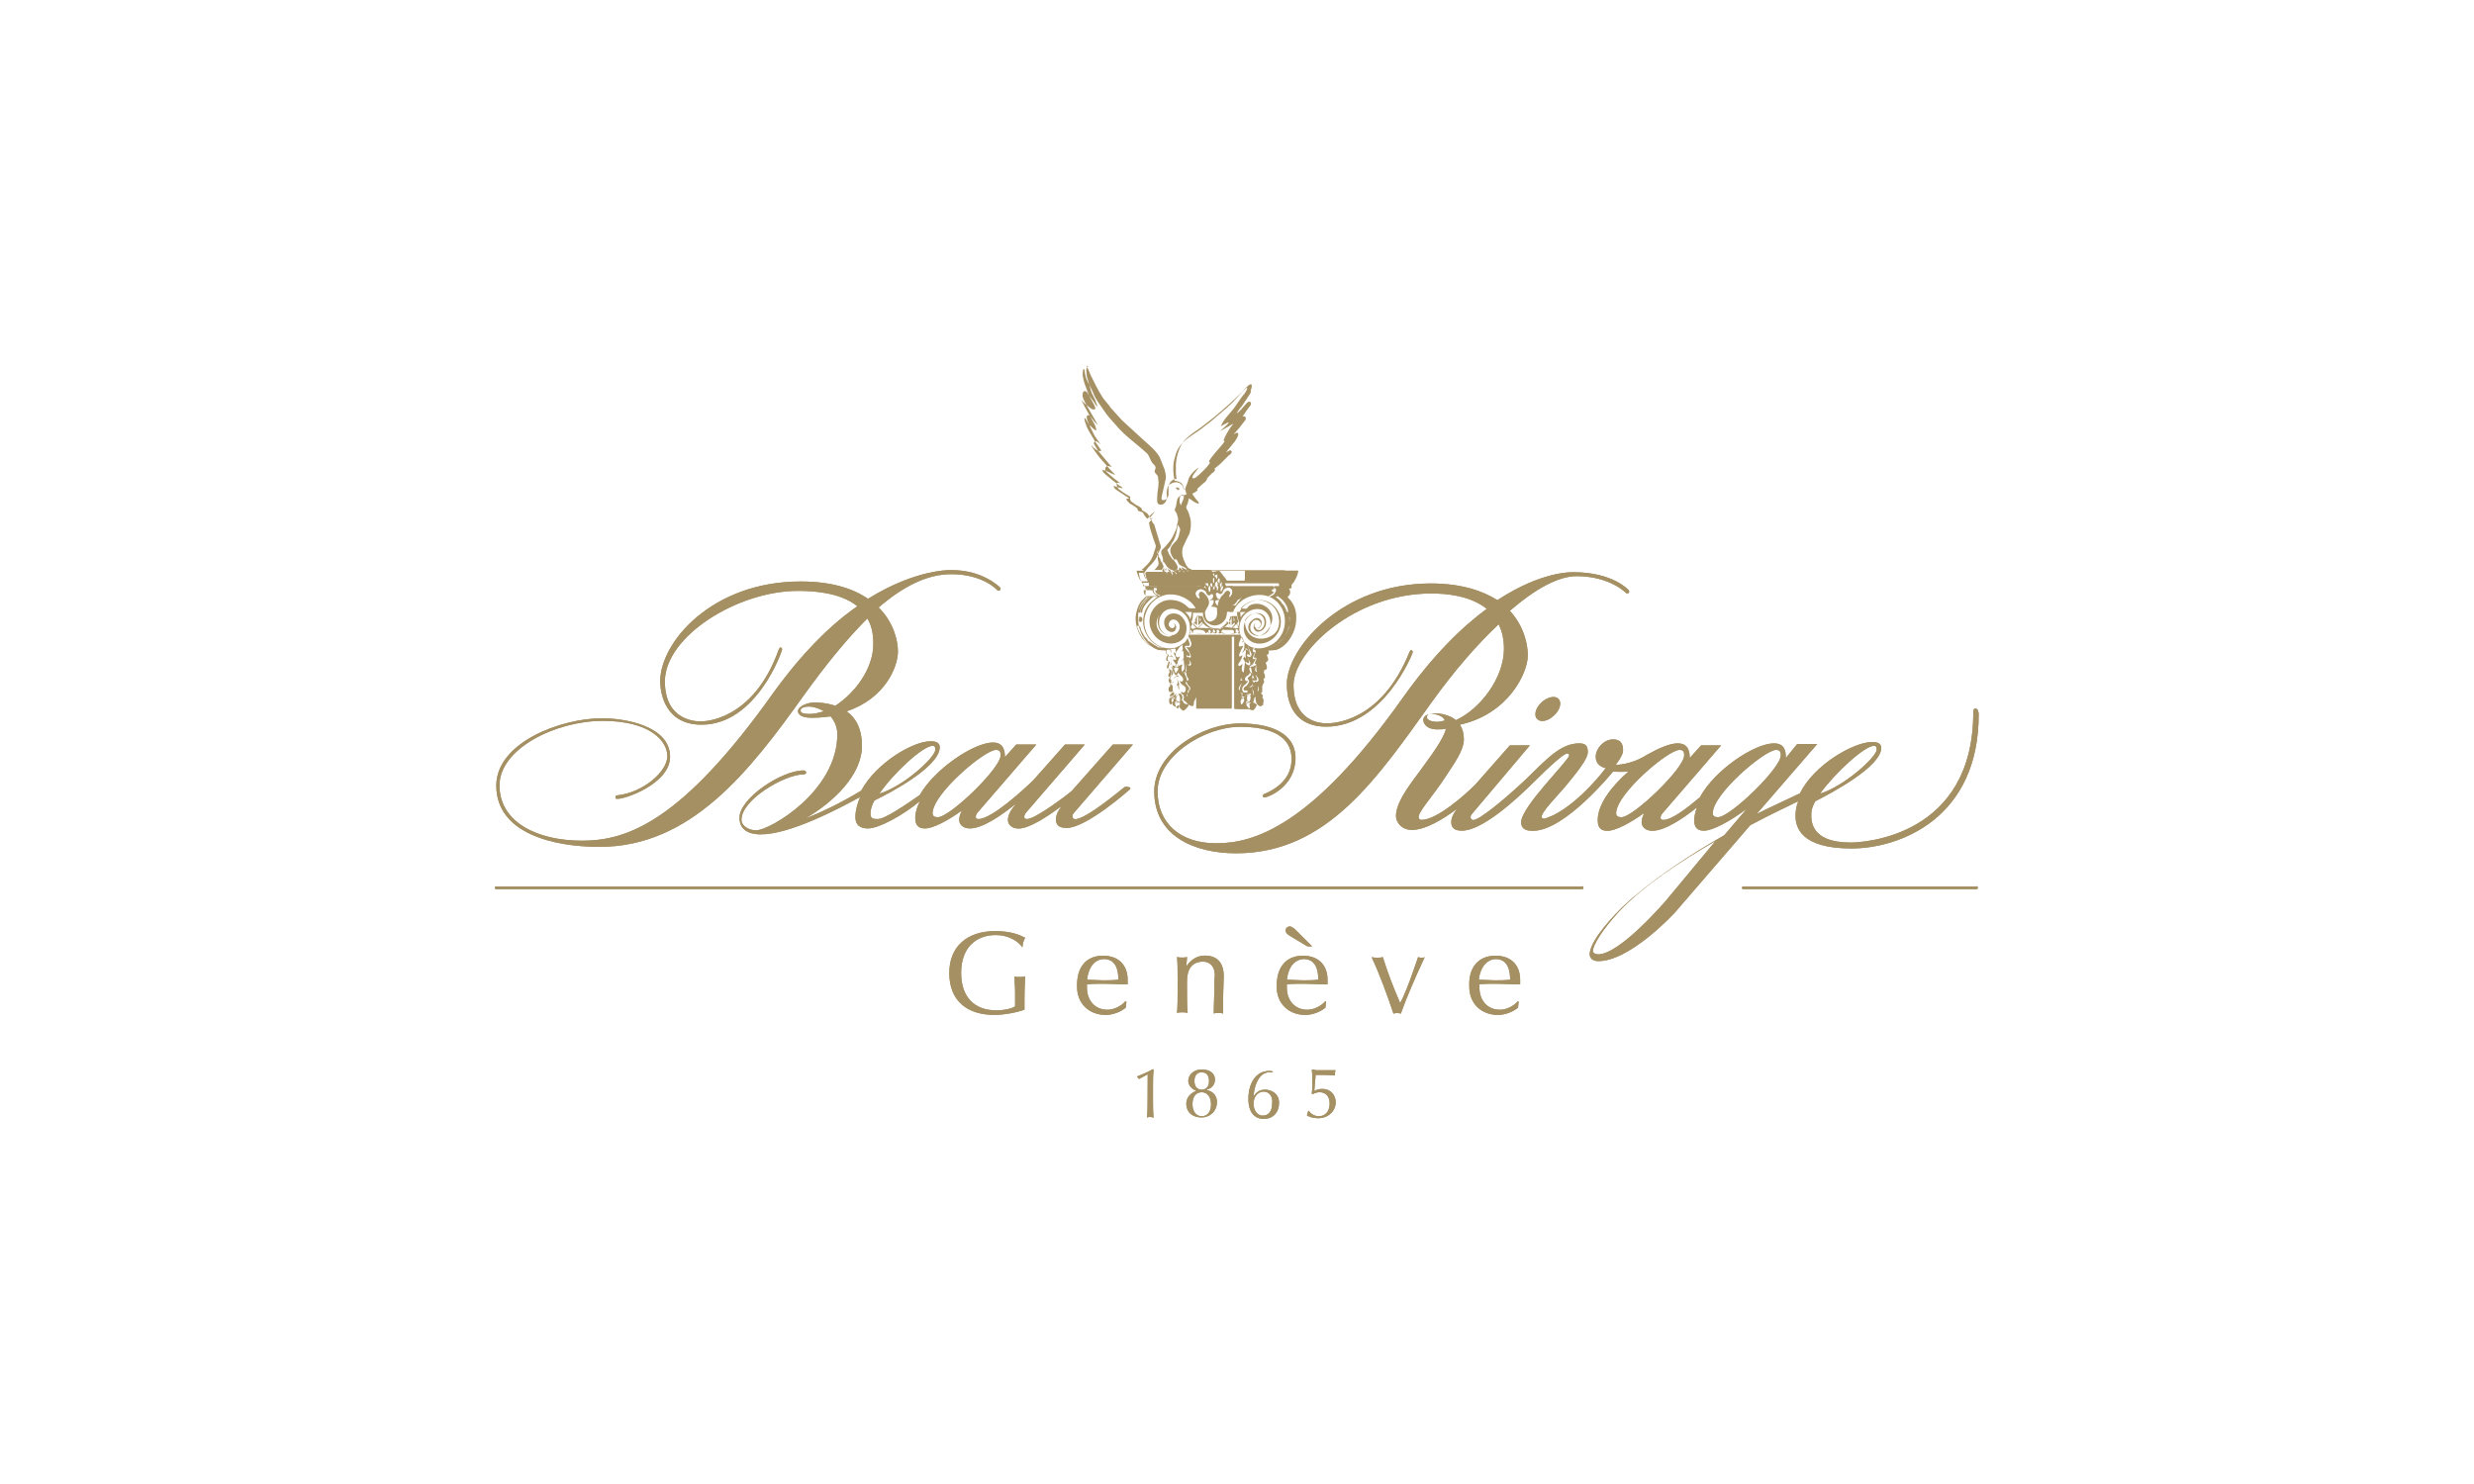 <?xml version="1.0" encoding="utf-8"?>
<!-- Generator: Adobe Illustrator 23.0.1, SVG Export Plug-In . SVG Version: 6.00 Build 0)  -->
<svg version="1.0" id="Calque_1" xmlns="http://www.w3.org/2000/svg" xmlns:xlink="http://www.w3.org/1999/xlink" x="0px" y="0px"
	 viewBox="0 0 200 120" style="enable-background:new 0 0 200 120;" xml:space="preserve">
<style type="text/css">
	.st0{opacity:0.1;fill:#A59063;}
	.st1{fill:#A59063;}
	.st2{opacity:0.42;}
	.st3{opacity:0.42;fill:#A59063;enable-background:new    ;}
	.st4{clip-path:url(#SVGID_4_);fill:#A59063;}
	.st5{clip-path:url(#SVGID_8_);fill:#A59063;}
	.st6{clip-path:url(#SVGID_12_);fill:#A59063;}
	.st7{clip-path:url(#SVGID_14_);fill:#A59063;}
	.st8{clip-path:url(#SVGID_16_);fill:#A59063;}
	.st9{clip-path:url(#SVGID_18_);fill:#A59063;}
	.st10{opacity:0.4;fill:#A59063;}
	.st11{opacity:0.5;fill:#A59063;enable-background:new    ;}
	.st12{opacity:0.7;fill:#A59063;enable-background:new    ;}
	.st13{fill:none;}
	.st14{fill:#D2C7B1;}
	.st15{fill:#FFFFFF;}
	.st16{fill:#EDE9E0;}
	.st17{fill:none;stroke:#E95A35;stroke-width:0.136;}
	.st18{fill:#EDE9E0;stroke:#EDE9E0;stroke-width:0.4;}
	.st19{fill:#D2C7B1;stroke:#D2C7B1;stroke-width:0.4;}
	.st20{fill:#BBAC8A;}
	.st21{fill:#F6F4EF;}
	.st22{fill:#DBD3C1;}
	.st23{fill:#DBD3C1;stroke:#DBD3C1;stroke-width:0.4;}
	.st24{fill:#BBAC8A;stroke:#BBAC8A;stroke-width:0.4;}
	.st25{fill:#AE9A64;}
	.st26{fill:url(#SVGID_19_);}
	.st27{fill:none;stroke:#A59063;stroke-width:2;}
	.st28{fill:#AE9A64;stroke:#000000;stroke-miterlimit:10;}
	.st29{opacity:0.5;}
	.st30{fill:none;stroke:#A59063;stroke-width:0.8;stroke-miterlimit:10;}
	.st31{fill:#D5C9AD;}
	.st32{opacity:0.8;}
	.st33{opacity:0.8;fill:#A59063;enable-background:new    ;}
	.st34{opacity:0.3;fill:#A59063;enable-background:new    ;}
	.st35{opacity:0.4;fill:#A59063;enable-background:new    ;}
	.st36{opacity:0.7;}
	.st37{opacity:0.63;}
	.st38{fill:#9A8863;}
	.st39{fill:none;stroke:#A59063;stroke-width:0.157;}
	.st40{opacity:0.6;fill:#A59063;enable-background:new    ;}
	.st41{fill:none;stroke:#A59063;stroke-width:0.856;}
	.st42{fill:none;stroke:#A59063;stroke-width:0.856;stroke-linecap:round;stroke-linejoin:round;}
	.st43{fill:none;stroke:#A59063;stroke-width:0.856;stroke-linejoin:bevel;}
	.st44{fill:#C7B99D;}
	.st45{enable-background:new    ;}
	.st46{fill:#BCAC8A;}
	.st47{fill:#CEC2A9;}
	.st48{fill:#BDA986;}
	.st49{fill:#D2C4AC;}
	.st50{fill:#E8E0D5;}
	.st51{fill:#A99062;}
	.st52{fill:#F2EEE8;}
	.st53{fill:url(#SVGID_32_);}
	.st54{fill:url(#SVGID_33_);}
	.st55{fill:#C4B799;}
	.st56{fill:#E8E3D8;}
	.st57{fill:none;stroke:#A59063;stroke-width:0.243;}
	.st58{fill:url(#SVGID_42_);}
	.st59{opacity:0.25;}
	.st60{fill:#C6B89C;}
	.st61{opacity:0.2;fill:#A59063;}
	.st62{opacity:0.15;fill:#A59063;}
	.st63{fill:#A48F63;}
	.st64{opacity:0.15;}
	.st65{fill:#A49063;}
	.st66{opacity:0.2;}
	.st67{fill:#C6C6C6;}
</style>
<g>
	<g>
		<g>
			<path class="st1" d="M90.9,63.65c-0.16,0.11-3.07,2.59-3.99,2.59c-0.11,0-0.22-0.11-0.22-0.22c0-0.16,0.11-0.27,0.11-0.27
				l4.79-5.55h-1.62l-3.34,3.77c-0.32,0.27-2.91,2.26-3.61,2.26c-0.11,0-0.22-0.05-0.22-0.16c0-0.16,0.11-0.32,0.11-0.32l4.79-5.55
				H86.1l-2.53,2.85c-0.7,0.7-3.39,3.18-4.47,3.18c-0.11,0-0.22-0.05-0.22-0.16c0-0.16,0.11-0.32,0.11-0.32l4.79-5.55h-1.62
				l-0.92,1.02c0-0.59-0.16-1.18-0.97-1.18c-1.51,0-4.69,2.1-5.92,4.25c-1.08,0.75-2.8,1.94-3.39,1.94c-0.43,0-0.59-0.05-0.59-0.48
				c0-0.27,0.11-0.65,0.32-1.02c1.35-0.65,5.28-2.75,5.28-4.31c0-0.43-0.43-0.48-0.75-0.48c-1.4,0-4.36,1.72-5.6,3.99
				c-1.67,1.02-3.29,1.78-4.52,2.26c2.32-1.35,4.58-3.55,4.58-5.87c0-1.45-0.54-2.32-1.24-2.8c3.07-1.02,4.15-3.55,4.15-4.85
				c0-0.81-0.32-2.32-1.56-3.55c1.94-1.67,3.88-2.69,5.87-2.69c2.59,0,3.72,1.29,3.72,1.29s0.11,0.11,0.22,0
				c0.11-0.11,0-0.22,0-0.22s-1.35-1.4-3.88-1.4c0,0-2.8-0.16-6.79,2.32c-1.18-0.81-2.91-1.4-5.44-1.4c-7.16,0-11.36,4.9-11.36,8.08
				c0,0.22,0,3.5,3.34,3.5c4.47,0,6.52-5.98,6.52-6.09c0-0.11-0.11-0.16-0.11-0.16c-0.05,0-0.11,0.05-0.16,0.16
				c-2.1,5.92-6.25,5.82-6.25,5.82s-2.96,0.22-2.96-3.23c0-3.61,5.82-7.32,10.77-7.32c1.18,0,3.39,0.11,4.79,1.24
				c-2.1,1.45-4.42,3.72-6.79,7c-7.38,10.39-11.8,11.96-15.46,11.96c-3.66,0-6.68-1.51-6.68-4.47c0-2.96,4.52-5.22,8.35-5.22
				c3.88,0,5.22,1.67,5.22,2.85c0,1.24-1.94,2.96-4.09,3.18c0,0-0.11,0-0.11,0.16c0,0.11,0.05,0.11,0.11,0.11
				c0.48,0.11,4.31-1.18,4.31-3.39c0-2.53-3.72-3.12-5.49-3.12c-3.39,0-8.56,1.99-8.56,5.44c0,3.88,4.63,4.96,8.35,4.96
				c7.38,0,12.12-6.09,16.53-12.28c1.67-2.32,3.39-4.47,5.12-6.19c0.32,0.54,0.48,1.18,0.48,2.05c0,2.05-1.51,3.99-3.07,5.01
				c-0.81-0.27-1.56-0.27-1.67-0.27c-0.59,0-1.35,0.32-1.35,0.7c0,0.16,0.11,0.54,1.08,0.54c0.59,0,1.08-0.05,1.56-0.11
				c0.27,0.32,0.54,0.81,0.54,1.45c0,4.58-5.44,7.76-6.57,7.76c-0.54,0-1.18-0.32-1.18-0.86c0-1.62,3.5-3.66,5.01-3.66
				c0.11,0,0.22-0.05,0.22-0.16c0-0.05-0.05-0.16-0.22-0.16c-1.78,0-5.17,2.26-5.17,3.82c0,1.24,1.18,1.35,1.72,1.35
				c2.37,0,6.25-2.05,8.03-3.02c-0.22,0.54-0.38,1.08-0.38,1.62c0,0.59,0.32,0.92,1.02,0.92c0.92,0,2.91-1.13,4.2-2.21
				c-0.22,0.43-0.38,0.92-0.38,1.35c0,0.81,0.48,0.86,0.81,0.86c0.59,0,1.78-0.59,2.96-1.45c-0.11,0.22-0.22,0.48-0.22,0.75
				c0,0.38,0.32,0.7,0.86,0.7c1.08,0,2.64-1.13,3.72-1.99l-0.16,0.22c0,0-0.48,0.54-0.48,1.08c0,0.38,0.32,0.7,0.86,0.7
				c0.92,0,2.48-1.08,3.5-1.83l0,0c0,0-0.48,0.54-0.48,1.08c0,0.48,0.27,0.7,0.86,0.7c1.62,0,5.06-3.07,5.12-3.12
				c0.05-0.05,0.05-0.16,0-0.16C91.06,63.6,91.01,63.6,90.9,63.65 M75.39,60.31c0.22,0,0.22,0.16,0.22,0.32
				c0,0.59-2.48,2.91-4.52,3.55C72.26,62.47,74.63,60.31,75.39,60.31z M65.53,57.73c-0.32,0-0.81,0-0.81-0.27
				c0-0.38,0.81-0.32,0.81-0.32s0.54,0.05,1.08,0.38C66.23,57.62,65.85,57.73,65.53,57.73z M75.82,66.08
				c-0.22,0-0.43-0.05-0.43-0.32c0-1.56,4.2-5.12,5.12-5.12c0.32,0,0.38,0.16,0.38,0.43C80.93,62.09,76.79,66.08,75.82,66.08z"/>
			<path class="st1" d="M90.9,63.65c-0.16,0.11-3.07,2.59-3.99,2.59c-0.11,0-0.22-0.11-0.22-0.22c0-0.16,0.11-0.27,0.11-0.27
				l4.79-5.55h-1.62l-3.34,3.77c-0.32,0.27-2.91,2.26-3.61,2.26c-0.11,0-0.22-0.05-0.22-0.16c0-0.16,0.11-0.32,0.11-0.32l4.79-5.55
				H86.1l-2.53,2.85c-0.7,0.7-3.39,3.18-4.47,3.18c-0.11,0-0.22-0.05-0.22-0.16c0-0.16,0.11-0.32,0.11-0.32l4.79-5.55h-1.62
				l-0.92,1.02c0-0.59-0.16-1.18-0.97-1.18c-1.51,0-4.69,2.1-5.92,4.25c-1.08,0.75-2.8,1.94-3.39,1.94c-0.43,0-0.59-0.05-0.59-0.48
				c0-0.27,0.11-0.65,0.32-1.02c1.35-0.65,5.28-2.75,5.28-4.31c0-0.43-0.43-0.48-0.75-0.48c-1.4,0-4.36,1.72-5.6,3.99
				c-1.67,1.02-3.29,1.78-4.52,2.26c2.32-1.35,4.58-3.55,4.58-5.87c0-1.45-0.54-2.32-1.24-2.8c3.07-1.02,4.15-3.55,4.15-4.85
				c0-0.81-0.32-2.32-1.56-3.55c1.94-1.67,3.88-2.69,5.87-2.69c2.59,0,3.72,1.29,3.72,1.29s0.11,0.11,0.22,0
				c0.11-0.11,0-0.22,0-0.22s-1.35-1.4-3.88-1.4c0,0-2.8-0.16-6.79,2.32c-1.18-0.81-2.91-1.4-5.44-1.4c-7.16,0-11.36,4.9-11.36,8.08
				c0,0.22,0,3.5,3.34,3.5c4.47,0,6.52-5.98,6.52-6.09c0-0.11-0.11-0.16-0.11-0.16c-0.05,0-0.11,0.05-0.16,0.16
				c-2.1,5.92-6.25,5.82-6.25,5.82s-2.96,0.22-2.96-3.23c0-3.61,5.82-7.32,10.77-7.32c1.18,0,3.39,0.11,4.79,1.24
				c-2.1,1.45-4.42,3.72-6.79,7c-7.38,10.39-11.8,11.96-15.46,11.96c-3.66,0-6.68-1.51-6.68-4.47c0-2.96,4.52-5.22,8.35-5.22
				c3.88,0,5.22,1.67,5.22,2.85c0,1.24-1.94,2.96-4.09,3.18c0,0-0.11,0-0.11,0.16c0,0.11,0.05,0.11,0.11,0.11
				c0.48,0.11,4.31-1.18,4.31-3.39c0-2.53-3.72-3.12-5.49-3.12c-3.39,0-8.56,1.99-8.56,5.44c0,3.88,4.63,4.96,8.35,4.96
				c7.38,0,12.12-6.09,16.53-12.28c1.67-2.32,3.39-4.47,5.12-6.19c0.32,0.54,0.48,1.18,0.48,2.05c0,2.05-1.51,3.99-3.07,5.01
				c-0.81-0.27-1.56-0.27-1.67-0.27c-0.59,0-1.35,0.32-1.35,0.7c0,0.16,0.11,0.54,1.08,0.54c0.59,0,1.08-0.05,1.56-0.11
				c0.27,0.32,0.54,0.81,0.54,1.45c0,4.58-5.44,7.76-6.57,7.76c-0.54,0-1.18-0.32-1.18-0.86c0-1.62,3.5-3.66,5.01-3.66
				c0.11,0,0.22-0.05,0.22-0.16c0-0.05-0.05-0.16-0.22-0.16c-1.78,0-5.17,2.26-5.17,3.82c0,1.24,1.18,1.35,1.72,1.35
				c2.37,0,6.25-2.05,8.03-3.02c-0.22,0.54-0.38,1.08-0.38,1.62c0,0.59,0.32,0.92,1.02,0.92c0.92,0,2.91-1.13,4.2-2.21
				c-0.22,0.43-0.38,0.92-0.38,1.35c0,0.81,0.48,0.86,0.81,0.86c0.59,0,1.78-0.59,2.96-1.45c-0.11,0.22-0.22,0.48-0.22,0.75
				c0,0.38,0.32,0.7,0.86,0.7c1.08,0,2.64-1.13,3.72-1.99l-0.16,0.22c0,0-0.48,0.54-0.48,1.08c0,0.38,0.32,0.7,0.86,0.7
				c0.92,0,2.48-1.08,3.5-1.83l0,0c0,0-0.48,0.54-0.48,1.08c0,0.48,0.27,0.7,0.86,0.7c1.62,0,5.06-3.07,5.12-3.12
				c0.05-0.05,0.05-0.16,0-0.16C91.06,63.6,91.01,63.6,90.9,63.65z M75.39,60.31c0.22,0,0.22,0.16,0.22,0.32
				c0,0.59-2.48,2.91-4.52,3.55C72.26,62.47,74.63,60.31,75.39,60.31z M65.53,57.73c-0.32,0-0.81,0-0.81-0.27
				c0-0.38,0.81-0.32,0.81-0.32s0.54,0.05,1.08,0.38C66.23,57.62,65.85,57.73,65.53,57.73z M75.82,66.08
				c-0.22,0-0.43-0.05-0.43-0.32c0-1.56,4.2-5.12,5.12-5.12c0.32,0,0.38,0.16,0.38,0.43C80.93,62.09,76.79,66.08,75.82,66.08z"/>
			<path class="st1" d="M159.68,57.3c-0.11,0-0.16,0.11-0.16,0.22c0.05,10.13-8.89,10.61-9.91,10.61c-3.39,0-3.18-1.94-3.18-2.37
				c0-0.27,0.11-0.59,0.32-0.97c1.29-0.65,5.33-2.8,5.33-4.31c0-0.43-0.43-0.48-0.75-0.48c-1.45,0-4.69,1.83-5.82,4.15
				c-1.24,0.59-2.42,1.13-3.5,1.67l4.9-5.66h-1.62l-0.92,1.13l0,0c0-0.59-0.11-1.18-0.97-1.18c-1.56,0-4.79,2.15-5.98,4.36
				c-1.02,0.86-2.26,1.83-2.96,1.83c-0.11,0-0.22-0.05-0.22-0.16c0-0.16,0.11-0.32,0.11-0.32l4.79-5.55h-1.62l-0.92,1.02
				c0-0.59-0.16-1.18-0.97-1.18c-0.65,0-1.51,0.38-2.48,0.92c-1.35,0.86-2.53,0.81-2.53,0.81s0.59-0.75,0.59-1.13
				c0-0.38-0.05-0.92-0.81-0.92s-1.4,0.75-1.4,1.4c0,0.81,0.81,0.92,0.81,0.92s-1.99,2.69-4.25,3.82c-0.27,0.11-0.65,0.27-0.7,0.27
				c-0.81,0,0.7-1.45,1.67-2.59c0.92-1.13,1.83-2.21,1.83-2.8c0-0.54-0.22-0.7-0.7-0.7c-1.51,0-2.64,1.29-4.31,2.91
				c-1.83,1.72-3.77,3.29-4.25,3.29c-0.11,0-0.22-0.11-0.22-0.22c0-0.16,0.11-0.27,0.11-0.27l4.69-5.55h-1.62l-2.8,3.18
				c-0.75,0.75-3.07,2.85-4.36,2.85c-0.11,0-0.22-0.11-0.22-0.22c0-0.48,1.13-1.67,2.15-3.23c0.7-1.08,1.51-2.15,1.51-3.07
				c0-0.48-0.11-0.86-0.32-1.18c3.93-0.86,5.49-4.2,5.49-5.6c0-0.92-0.32-2.37-1.45-3.61c1.99-1.72,3.88-2.8,5.39-2.8
				c2.69,0,3.99,1.35,3.99,1.35s0.11,0.11,0.22,0c0.11-0.11,0-0.22,0-0.22s-1.24-1.45-4.47-1.45c-0.11,0-2.53-0.11-6.14,2.26
				c-1.18-0.75-2.91-1.35-5.39-1.35c-7.16,0-11.63,5.22-11.63,8.13c0,2.21,1.13,3.45,3.18,3.45c4.63,0,7-5.92,7-6.03
				s-0.11-0.16-0.11-0.16c-0.05,0-0.11,0.05-0.16,0.16c-2.32,5.76-6.3,5.76-6.68,5.76c-0.59,0-2.69-0.16-2.69-3.12
				c0-2.64,4.85-7.38,11.15-7.38c1.18,0,3.12,0.16,4.47,1.24c-2.05,1.51-4.36,3.77-6.84,7.27c-7.38,10.39-12.06,11.69-15.03,11.69
				c-2.91,0-4.74-1.62-4.74-4.2c0-2.85,3.77-5.22,6.68-5.22c3.88,0,4.15,1.83,4.15,2.59c0,0.48-0.05,1.94-2.21,2.85
				c0,0-0.11,0-0.11,0.16c0,0.11,0.11,0.11,0.11,0.11c0.38,0,2.53-0.92,2.53-3.18c0-2.1-2.15-2.8-4.47-2.8
				c-3.12,0-6.95,2.42-6.95,5.49c0,3.61,3.23,5.01,6.62,5.01c7.43,0,11.47-6.19,15.89-12.33c1.67-2.32,3.5-4.47,5.33-6.19
				c0.27,0.54,0.43,1.18,0.43,1.99c0,2.32-1.89,4.85-3.88,5.76c-0.59-0.48-1.4-0.54-1.56-0.54c-0.59,0-1.08,0.11-1.08,0.54
				c0,0.16,0.16,0.75,1.13,0.75c0.27,0,0.48,0,0.7-0.05c-0.16,0.81-1.35,2.37-1.89,3.12c-0.59,0.86-2.15,2.64-2.15,3.93
				c0,0.48,0.43,1.13,1.29,1.13c1.08,0,2.53-0.86,3.66-1.72c0,0-0.48,0.54-0.48,1.08c0,0.48,0.27,0.7,0.86,0.7
				c1.62,0,4.31-2.42,5.98-4.09c1.13-1.13,2.26-2.15,2.53-2.15c0.11,0,0.16,0.05,0.16,0.16c0,0.38-3.88,4.15-3.88,5.39
				c0,0.7,0.65,0.7,0.97,0.7c2.59,0,6.46-4.79,6.46-4.79s0.59,0.05,1.24,0c-1.35,1.18-2.48,2.64-2.48,3.93
				c0,0.81,0.48,0.86,0.81,0.86c0.59,0,1.78-0.59,2.96-1.45c-0.11,0.22-0.22,0.48-0.22,0.75c0,0.38,0.32,0.7,0.86,0.7
				c1.02,0,2.53-1.02,3.61-1.89c-0.11,0.32-0.22,0.7-0.22,1.02c0,0.81,0.48,0.86,0.81,0.86c0.65,0,2.1-0.75,3.45-1.78l-1.83,2.15
				c-6.14,3.5-8.51,6.09-8.51,6.09s-2.37,2.32-2.37,3.55c0,0.27,0.22,0.54,0.7,0.54c2.59,0,6.19-3.93,6.19-3.93l6.09-7.06
				c1.72-0.92,3.12-1.56,3.88-1.94c-0.16,0.38-0.22,0.81-0.22,1.18c0,0.92,0.43,2.64,4.52,2.64c3.88,0,10.34-2.42,10.29-10.93
				C159.89,57.3,159.78,57.3,159.68,57.3 M116.16,58.37c-0.32,0-0.81-0.11-0.81-0.38s0.32-0.27,0.32-0.27s0.92,0,1.13,0.54
				C116.59,58.32,116.37,58.37,116.16,58.37z M131.08,66.08c-0.22,0-0.43-0.05-0.43-0.32c0-1.56,4.2-5.12,5.12-5.12
				c0.32,0,0.38,0.16,0.38,0.43C136.19,62.09,132.05,66.08,131.08,66.08z M134.69,72.81c0,0-3.72,4.36-5.49,4.36
				c-0.22,0-0.43-0.11-0.43-0.27c0-0.43,0.7-1.67,2.15-3.23c1.94-2.05,4.96-4.04,7.76-5.66L134.69,72.81z M138.89,66.08
				c-0.22,0-0.43-0.05-0.43-0.32c0-1.56,4.2-5.12,5.12-5.12c0.32,0,0.38,0.16,0.38,0.43C144,62.09,139.86,66.08,138.89,66.08z
				 M151.49,60.31c0.22,0,0.22,0.16,0.22,0.32c0,0.54-2.53,2.91-4.58,3.55C148.37,62.47,150.74,60.31,151.49,60.31z"/>
			<path class="st1" d="M159.68,57.3c-0.11,0-0.16,0.11-0.16,0.22c0.05,10.13-8.89,10.61-9.91,10.61c-3.39,0-3.18-1.94-3.18-2.37
				c0-0.27,0.11-0.59,0.32-0.97c1.29-0.65,5.33-2.8,5.33-4.31c0-0.43-0.43-0.48-0.75-0.48c-1.45,0-4.69,1.83-5.82,4.15
				c-1.24,0.59-2.42,1.13-3.5,1.67l4.9-5.66h-1.62l-0.92,1.13l0,0c0-0.59-0.11-1.18-0.97-1.18c-1.56,0-4.79,2.15-5.98,4.36
				c-1.02,0.86-2.26,1.83-2.96,1.83c-0.11,0-0.22-0.05-0.22-0.16c0-0.16,0.11-0.32,0.11-0.32l4.79-5.55h-1.62l-0.92,1.02
				c0-0.59-0.16-1.18-0.97-1.18c-0.65,0-1.51,0.38-2.48,0.92c-1.35,0.86-2.53,0.81-2.53,0.81s0.59-0.75,0.59-1.13
				c0-0.38-0.05-0.92-0.81-0.92s-1.4,0.75-1.4,1.4c0,0.81,0.81,0.92,0.81,0.92s-1.99,2.69-4.25,3.82c-0.27,0.11-0.65,0.27-0.7,0.27
				c-0.81,0,0.7-1.45,1.67-2.59c0.92-1.13,1.83-2.21,1.83-2.8c0-0.54-0.22-0.7-0.7-0.7c-1.51,0-2.64,1.29-4.31,2.91
				c-1.83,1.72-3.77,3.29-4.25,3.29c-0.11,0-0.22-0.11-0.22-0.22c0-0.16,0.11-0.27,0.11-0.27l4.69-5.55h-1.62l-2.8,3.18
				c-0.75,0.75-3.07,2.85-4.36,2.85c-0.11,0-0.22-0.11-0.22-0.22c0-0.48,1.13-1.67,2.15-3.23c0.7-1.08,1.51-2.15,1.51-3.07
				c0-0.48-0.11-0.86-0.32-1.18c3.93-0.86,5.49-4.2,5.49-5.6c0-0.92-0.32-2.37-1.45-3.61c1.99-1.72,3.88-2.8,5.39-2.8
				c2.69,0,3.99,1.35,3.99,1.35s0.11,0.11,0.22,0c0.11-0.11,0-0.22,0-0.22s-1.24-1.45-4.47-1.45c-0.11,0-2.53-0.11-6.14,2.26
				c-1.18-0.75-2.91-1.35-5.39-1.35c-7.16,0-11.63,5.22-11.63,8.13c0,2.21,1.13,3.45,3.18,3.45c4.63,0,7-5.92,7-6.03
				s-0.11-0.16-0.11-0.16c-0.05,0-0.11,0.05-0.16,0.16c-2.32,5.76-6.3,5.76-6.68,5.76c-0.59,0-2.69-0.16-2.69-3.12
				c0-2.64,4.85-7.38,11.15-7.38c1.18,0,3.12,0.16,4.47,1.24c-2.05,1.51-4.36,3.77-6.84,7.27c-7.38,10.39-12.06,11.69-15.03,11.69
				c-2.91,0-4.74-1.62-4.74-4.2c0-2.85,3.77-5.22,6.68-5.22c3.88,0,4.15,1.83,4.15,2.59c0,0.48-0.05,1.94-2.21,2.85
				c0,0-0.11,0-0.11,0.16c0,0.11,0.11,0.11,0.11,0.11c0.38,0,2.53-0.92,2.53-3.18c0-2.1-2.15-2.8-4.47-2.8
				c-3.12,0-6.95,2.42-6.95,5.49c0,3.61,3.23,5.01,6.62,5.01c7.43,0,11.47-6.19,15.89-12.33c1.67-2.32,3.5-4.47,5.33-6.19
				c0.27,0.54,0.43,1.18,0.43,1.99c0,2.32-1.89,4.85-3.88,5.76c-0.59-0.48-1.4-0.54-1.56-0.54c-0.59,0-1.08,0.11-1.08,0.54
				c0,0.16,0.16,0.75,1.13,0.75c0.27,0,0.48,0,0.7-0.05c-0.16,0.81-1.35,2.37-1.89,3.12c-0.59,0.86-2.15,2.64-2.15,3.93
				c0,0.48,0.43,1.13,1.29,1.13c1.08,0,2.53-0.86,3.66-1.72c0,0-0.48,0.54-0.48,1.08c0,0.48,0.27,0.7,0.86,0.7
				c1.62,0,4.31-2.42,5.98-4.09c1.13-1.13,2.26-2.15,2.53-2.15c0.11,0,0.16,0.05,0.16,0.16c0,0.38-3.88,4.15-3.88,5.39
				c0,0.7,0.65,0.7,0.97,0.7c2.59,0,6.46-4.79,6.46-4.79s0.59,0.05,1.24,0c-1.35,1.18-2.48,2.64-2.48,3.93
				c0,0.81,0.48,0.86,0.81,0.86c0.59,0,1.78-0.59,2.96-1.45c-0.11,0.22-0.22,0.48-0.22,0.75c0,0.38,0.32,0.7,0.86,0.7
				c1.02,0,2.53-1.02,3.61-1.89c-0.11,0.32-0.22,0.7-0.22,1.02c0,0.81,0.48,0.86,0.81,0.86c0.65,0,2.1-0.75,3.45-1.78l-1.83,2.15
				c-6.14,3.5-8.51,6.09-8.51,6.09s-2.37,2.32-2.37,3.55c0,0.27,0.22,0.54,0.7,0.54c2.59,0,6.19-3.93,6.19-3.93l6.09-7.06
				c1.72-0.92,3.12-1.56,3.88-1.94c-0.16,0.38-0.22,0.81-0.22,1.18c0,0.92,0.43,2.64,4.52,2.64c3.88,0,10.34-2.42,10.29-10.93
				C159.89,57.3,159.78,57.3,159.68,57.3z M116.16,58.37c-0.32,0-0.81-0.11-0.81-0.38s0.32-0.27,0.32-0.27s0.92,0,1.13,0.54
				C116.59,58.32,116.37,58.37,116.16,58.37z M131.08,66.08c-0.22,0-0.43-0.05-0.43-0.32c0-1.56,4.2-5.12,5.12-5.12
				c0.32,0,0.38,0.16,0.38,0.43C136.19,62.09,132.05,66.08,131.08,66.08z M134.69,72.81c0,0-3.72,4.36-5.49,4.36
				c-0.22,0-0.43-0.11-0.43-0.27c0-0.43,0.7-1.67,2.15-3.23c1.94-2.05,4.96-4.04,7.76-5.66L134.69,72.81z M138.89,66.08
				c-0.22,0-0.43-0.05-0.43-0.32c0-1.56,4.2-5.12,5.12-5.12c0.32,0,0.38,0.16,0.38,0.43C144,62.09,139.86,66.08,138.89,66.08z
				 M151.49,60.31c0.22,0,0.22,0.16,0.22,0.32c0,0.54-2.53,2.91-4.58,3.55C148.37,62.47,150.74,60.31,151.49,60.31z"/>
			<path class="st1" d="M124.61,56.81c-0.48,0.43-0.65,1.08-0.32,1.35c0.27,0.27,0.86,0.16,1.35-0.32c0.48-0.43,0.65-1.08,0.32-1.35
				C125.69,56.22,125.04,56.38,124.61,56.81"/>
			<path class="st1" d="M124.61,56.81c-0.48,0.43-0.65,1.08-0.32,1.35c0.27,0.27,0.86,0.16,1.35-0.32c0.48-0.43,0.65-1.08,0.32-1.35
				C125.69,56.22,125.04,56.38,124.61,56.81z"/>
			<path class="st1" d="M128.01,71.79c0,0.11-0.11,0.11-0.11,0.11H40.11c0,0-0.11,0-0.11-0.11s0.11-0.11,0.11-0.11h87.79
				C127.9,71.62,128.01,71.68,128.01,71.79"/>
			<path class="st1" d="M128.01,71.79c0,0.11-0.11,0.11-0.11,0.11H40.11c0,0-0.11,0-0.11-0.11s0.11-0.11,0.11-0.11h87.79
				C127.9,71.62,128.01,71.68,128.01,71.79z"/>
			<path class="st1" d="M159.89,71.79c0,0.11-0.11,0.11-0.11,0.11h-18.85c0,0-0.11,0-0.11-0.11s0.11-0.11,0.11-0.11h18.85
				C159.78,71.62,159.89,71.68,159.89,71.79"/>
			<path class="st1" d="M159.89,71.79c0,0.11-0.11,0.11-0.11,0.11h-18.85c0,0-0.11,0-0.11-0.11s0.11-0.11,0.11-0.11h18.85
				C159.78,71.62,159.89,71.68,159.89,71.79z"/>
			<path class="st1" d="M82.6,76.53c-0.38-0.48-1.13-0.92-2.1-0.92c-1.56,0-2.8,0.97-2.8,3.07c0,1.89,1.02,3.02,2.85,3.02
				c0.54,0,1.18-0.11,1.51-0.32c0-0.38,0-0.75,0-1.13c0-0.43-0.05-0.92-0.05-1.29C82.12,79,82.33,79,82.44,79
				c0.16,0,0.27,0,0.43-0.05c0,0.27-0.05,0.92-0.05,1.94c0,0.27,0,0.54,0,0.75c-0.54,0.22-1.67,0.43-2.42,0.43
				c-2.26,0-3.66-1.18-3.66-3.39c0-2.15,1.45-3.39,3.72-3.39c1.29,0,1.99,0.32,2.42,0.54c-0.11,0.16-0.22,0.48-0.22,0.75"/>
			<path class="st1" d="M82.6,76.53c-0.38-0.48-1.13-0.92-2.1-0.92c-1.56,0-2.8,0.97-2.8,3.07c0,1.89,1.02,3.02,2.85,3.02
				c0.54,0,1.18-0.11,1.51-0.32c0-0.38,0-0.75,0-1.13c0-0.43-0.05-0.92-0.05-1.29C82.12,79,82.33,79,82.44,79
				c0.16,0,0.27,0,0.43-0.05c0,0.27-0.05,0.92-0.05,1.94c0,0.27,0,0.54,0,0.75c-0.54,0.22-1.67,0.43-2.42,0.43
				c-2.26,0-3.66-1.18-3.66-3.39c0-2.15,1.45-3.39,3.72-3.39c1.29,0,1.99,0.32,2.42,0.54c-0.11,0.16-0.22,0.48-0.22,0.75H82.6V76.53
				z"/>
			<path class="st1" d="M89.17,77.28c1.35,0,1.99,0.86,1.99,1.94c0,0.11,0,0.27,0,0.38c-0.7,0-1.35-0.05-2.05-0.05
				c-0.43,0-0.81,0-1.24,0.05c0,0.11,0,0.16,0,0.27c0,0.97,0.59,1.78,1.67,1.78c0.48,0,1.08-0.27,1.45-0.7L91.06,81l-0.05,0.48
				c-0.38,0.32-1.02,0.59-1.62,0.59c-1.4,0-2.32-0.97-2.32-2.26C87.02,78.25,87.77,77.28,89.17,77.28 M87.88,79.22
				c0.38,0,0.86,0.05,1.24,0.05c0.43,0,0.86,0,1.29-0.05c0-0.7-0.16-1.67-1.18-1.67C88.26,77.6,87.94,78.57,87.88,79.22z"/>
			<path class="st1" d="M89.17,77.28c1.35,0,1.99,0.86,1.99,1.94c0,0.11,0,0.27,0,0.38c-0.7,0-1.35-0.05-2.05-0.05
				c-0.43,0-0.81,0-1.24,0.05c0,0.11,0,0.16,0,0.27c0,0.97,0.59,1.78,1.67,1.78c0.48,0,1.08-0.27,1.45-0.7L91.06,81l-0.05,0.48
				c-0.38,0.32-1.02,0.59-1.62,0.59c-1.4,0-2.32-0.97-2.32-2.26C87.02,78.25,87.77,77.28,89.17,77.28z M87.88,79.22
				c0.38,0,0.86,0.05,1.24,0.05c0.43,0,0.86,0,1.29-0.05c0-0.7-0.16-1.67-1.18-1.67C88.26,77.6,87.94,78.57,87.88,79.22z"/>
			<path class="st1" d="M97.25,77.76c-0.86,0-1.29,0.59-1.29,1.56v0.81c0,0.59,0,1.24,0.05,1.78c-0.16-0.05-0.27-0.05-0.43-0.05
				c-0.16,0-0.27,0-0.43,0.05c0.05-0.54,0.05-1.24,0.05-1.78v-0.97c0-0.59,0-1.24-0.05-1.78c0.16,0.05,0.27,0.05,0.43,0.05
				c0.11,0,0.22,0,0.38-0.05c0,0.27-0.05,0.48-0.05,0.75l0,0c0.38-0.54,0.86-0.86,1.51-0.86c0.7,0,1.51,0.32,1.51,1.67
				c0,0.54-0.05,1.13-0.05,1.78c0,0.43,0,0.81,0,1.24c-0.16-0.05-0.27-0.05-0.38-0.05s-0.27,0-0.38,0.05c0-0.7,0.05-1.4,0.05-2.15
				v-0.59C98.33,78.3,97.9,77.76,97.25,77.76"/>
			<path class="st1" d="M97.25,77.76c-0.86,0-1.29,0.59-1.29,1.56v0.81c0,0.59,0,1.24,0.05,1.78c-0.16-0.05-0.27-0.05-0.43-0.05
				c-0.16,0-0.27,0-0.43,0.05c0.05-0.54,0.05-1.24,0.05-1.78v-0.97c0-0.59,0-1.24-0.05-1.78c0.16,0.05,0.27,0.05,0.43,0.05
				c0.11,0,0.22,0,0.38-0.05c0,0.27-0.05,0.48-0.05,0.75l0,0c0.38-0.54,0.86-0.86,1.51-0.86c0.7,0,1.51,0.32,1.51,1.67
				c0,0.54-0.05,1.13-0.05,1.78c0,0.43,0,0.81,0,1.24c-0.16-0.05-0.27-0.05-0.38-0.05s-0.27,0-0.38,0.05c0-0.7,0.05-1.4,0.05-2.15
				v-0.59C98.33,78.3,97.9,77.76,97.25,77.76z"/>
			<path class="st1" d="M105.33,77.28c1.35,0,1.99,0.86,1.99,1.94c0,0.11,0,0.27,0,0.38c-0.7,0-1.35-0.05-2.05-0.05
				c-0.43,0-0.81,0-1.24,0.05c0,0.11,0,0.16,0,0.27c0,0.97,0.59,1.78,1.67,1.78c0.48,0,1.08-0.27,1.45-0.7l0.05,0.05l-0.05,0.48
				c-0.38,0.32-1.02,0.59-1.62,0.59c-1.4,0-2.32-0.97-2.32-2.26C103.18,78.25,103.93,77.28,105.33,77.28 M104.25,75.66
				c-0.16-0.11-0.32-0.22-0.32-0.43c0-0.22,0.22-0.32,0.32-0.32c0.16,0,0.27,0.11,0.43,0.22l1.4,1.4h-0.38L104.25,75.66z
				 M104.04,79.22c0.38,0,0.86,0.05,1.24,0.05c0.43,0,0.86,0,1.29-0.05c0-0.7-0.16-1.67-1.18-1.67
				C104.42,77.6,104.09,78.57,104.04,79.22z"/>
			<path class="st1" d="M105.33,77.28c1.35,0,1.99,0.86,1.99,1.94c0,0.11,0,0.27,0,0.38c-0.7,0-1.35-0.05-2.05-0.05
				c-0.43,0-0.81,0-1.24,0.05c0,0.11,0,0.16,0,0.27c0,0.97,0.59,1.78,1.67,1.78c0.48,0,1.08-0.27,1.45-0.7l0.05,0.05l-0.05,0.48
				c-0.38,0.32-1.02,0.59-1.62,0.59c-1.4,0-2.32-0.97-2.32-2.26C103.18,78.25,103.93,77.28,105.33,77.28z M104.25,75.66
				c-0.16-0.11-0.32-0.22-0.32-0.43c0-0.22,0.22-0.32,0.32-0.32c0.16,0,0.27,0.11,0.43,0.22l1.4,1.4h-0.38L104.25,75.66z
				 M104.04,79.22c0.38,0,0.86,0.05,1.24,0.05c0.43,0,0.86,0,1.29-0.05c0-0.7-0.16-1.67-1.18-1.67
				C104.42,77.6,104.09,78.57,104.04,79.22z"/>
			<path class="st1" d="M110.88,77.39c0.16,0.05,0.32,0.05,0.48,0.05c0.16,0,0.27,0,0.43-0.05c0.38,1.24,0.86,2.48,1.4,3.72
				c0.54-1.02,1.02-2.48,1.45-3.72c0.11,0.05,0.22,0.05,0.27,0.05c0.11,0,0.22,0,0.27-0.05c-0.7,1.51-1.4,3.07-1.94,4.58
				c-0.11-0.05-0.22-0.05-0.27-0.05c-0.11,0-0.22,0-0.32,0.05C112.12,80.4,111.58,78.9,110.88,77.39"/>
			<path class="st1" d="M110.88,77.39c0.16,0.05,0.32,0.05,0.48,0.05c0.16,0,0.27,0,0.43-0.05c0.38,1.24,0.86,2.48,1.4,3.72
				c0.54-1.02,1.02-2.48,1.45-3.72c0.11,0.05,0.22,0.05,0.27,0.05c0.11,0,0.22,0,0.27-0.05c-0.7,1.51-1.4,3.07-1.94,4.58
				c-0.11-0.05-0.22-0.05-0.27-0.05c-0.11,0-0.22,0-0.32,0.05C112.12,80.4,111.58,78.9,110.88,77.39z"/>
			<path class="st1" d="M120.9,77.28c1.35,0,1.99,0.86,1.99,1.94c0,0.11,0,0.27,0,0.38c-0.7,0-1.35-0.05-2.05-0.05
				c-0.43,0-0.81,0-1.24,0.05c0,0.11,0,0.16,0,0.27c0,0.97,0.59,1.78,1.67,1.78c0.48,0,1.08-0.27,1.45-0.7l0.05,0.05l-0.05,0.48
				c-0.38,0.32-1.02,0.59-1.62,0.59c-1.4,0-2.32-0.97-2.32-2.26C118.69,78.25,119.5,77.28,120.9,77.28 M119.55,79.22
				c0.38,0,0.86,0.05,1.24,0.05c0.43,0,0.86,0,1.29-0.05c0-0.7-0.16-1.67-1.18-1.67C119.98,77.6,119.6,78.57,119.55,79.22z"/>
			<path class="st1" d="M120.9,77.28c1.35,0,1.99,0.86,1.99,1.94c0,0.11,0,0.27,0,0.38c-0.7,0-1.35-0.05-2.05-0.05
				c-0.43,0-0.81,0-1.24,0.05c0,0.11,0,0.16,0,0.27c0,0.97,0.59,1.78,1.67,1.78c0.48,0,1.08-0.27,1.45-0.7l0.05,0.05l-0.05,0.48
				c-0.38,0.32-1.02,0.59-1.62,0.59c-1.4,0-2.32-0.97-2.32-2.26C118.69,78.25,119.5,77.28,120.9,77.28z M119.55,79.22
				c0.38,0,0.86,0.05,1.24,0.05c0.43,0,0.86,0,1.29-0.05c0-0.7-0.16-1.67-1.18-1.67C119.98,77.6,119.6,78.57,119.55,79.22z"/>
			<path class="st1" d="M92.78,86.87l-0.7,0.38c-0.05-0.05-0.11-0.16-0.16-0.16v-0.05c0.43-0.16,0.92-0.38,1.29-0.59l0.05,0.05
				c-0.05,0.48-0.05,0.97-0.05,1.45v0.97c0,0.48,0,0.97,0.05,1.45c-0.11,0-0.16-0.05-0.27-0.05c-0.11,0-0.16,0-0.27,0.05
				c0.05-0.48,0.05-0.97,0.05-1.45"/>
			<path class="st1" d="M92.78,86.87l-0.7,0.38c-0.05-0.05-0.11-0.16-0.16-0.16v-0.05c0.43-0.16,0.92-0.38,1.29-0.59l0.05,0.05
				c-0.05,0.48-0.05,0.97-0.05,1.45v0.97c0,0.48,0,0.97,0.05,1.45c-0.11,0-0.16-0.05-0.27-0.05c-0.11,0-0.16,0-0.27,0.05
				c0.05-0.48,0.05-0.97,0.05-1.45L92.78,86.87L92.78,86.87z"/>
			<path class="st1" d="M96.71,88.21L96.71,88.21c-0.27-0.11-0.65-0.38-0.65-0.81c0-0.48,0.43-0.92,1.08-0.92
				c0.75,0,1.08,0.38,1.08,0.81c0,0.38-0.22,0.7-0.65,0.81v0.05c0.27,0.05,0.81,0.27,0.81,0.97c0,0.75-0.59,1.24-1.24,1.24
				c-0.7,0-1.24-0.38-1.24-1.13C95.91,88.86,96.12,88.43,96.71,88.21 M97.15,88.32c-0.48,0-0.75,0.38-0.75,0.97
				c0,0.54,0.27,0.97,0.75,0.97c0.48,0,0.75-0.38,0.75-0.97C97.9,88.75,97.63,88.32,97.15,88.32z M97.15,86.71
				c-0.43,0-0.59,0.32-0.59,0.7c0,0.38,0.16,0.7,0.59,0.7c0.43,0,0.59-0.32,0.59-0.7C97.74,87.03,97.58,86.71,97.15,86.71z"/>
			<path class="st1" d="M96.71,88.21L96.71,88.21c-0.27-0.11-0.65-0.38-0.65-0.81c0-0.48,0.43-0.92,1.08-0.92
				c0.75,0,1.08,0.38,1.08,0.81c0,0.38-0.22,0.7-0.65,0.81v0.05c0.27,0.05,0.81,0.27,0.81,0.97c0,0.75-0.59,1.24-1.24,1.24
				c-0.7,0-1.24-0.38-1.24-1.13C95.91,88.86,96.12,88.43,96.71,88.21z M97.15,88.32c-0.48,0-0.75,0.38-0.75,0.97
				c0,0.54,0.27,0.97,0.75,0.97c0.48,0,0.75-0.38,0.75-0.97C97.9,88.75,97.63,88.32,97.15,88.32z M97.15,86.71
				c-0.43,0-0.59,0.32-0.59,0.7c0,0.38,0.16,0.7,0.59,0.7c0.43,0,0.59-0.32,0.59-0.7C97.74,87.03,97.58,86.71,97.15,86.71z"/>
			<path class="st1" d="M102.91,86.71L102.91,86.71c-0.11,0-0.22,0-0.32,0c-0.86,0-1.24,1.24-1.24,1.94l0,0
				c0.16-0.27,0.43-0.54,0.92-0.54c0.38,0,1.13,0.22,1.13,1.08c0,0.75-0.48,1.29-1.24,1.29c-0.65,0-1.24-0.43-1.24-1.62
				c0-1.24,0.59-2.26,1.67-2.26c0.11,0,0.16,0,0.22,0 M102.15,88.27c-0.43,0-0.81,0.38-0.81,0.97c0,0.59,0.32,0.97,0.75,0.97
				c0.48,0,0.75-0.38,0.75-0.97C102.91,88.7,102.64,88.27,102.15,88.27z"/>
			<path class="st1" d="M102.91,86.71L102.91,86.71c-0.11,0-0.22,0-0.32,0c-0.86,0-1.24,1.24-1.24,1.94l0,0
				c0.16-0.27,0.43-0.54,0.92-0.54c0.38,0,1.13,0.22,1.13,1.08c0,0.75-0.48,1.29-1.24,1.29c-0.65,0-1.24-0.43-1.24-1.62
				c0-1.24,0.59-2.26,1.67-2.26c0.11,0,0.16,0,0.22,0L102.91,86.71z M102.15,88.27c-0.43,0-0.81,0.38-0.81,0.97
				c0,0.59,0.32,0.97,0.75,0.97c0.48,0,0.75-0.38,0.75-0.97C102.91,88.7,102.64,88.27,102.15,88.27z"/>
			<path class="st1" d="M106.25,88.21c0.16-0.05,0.27-0.16,0.65-0.16c0.65,0,1.08,0.48,1.08,1.08c0,0.7-0.59,1.29-1.4,1.29
				c-0.32,0-0.65-0.05-0.92-0.22v-0.05c0.05-0.11,0.05-0.22,0.11-0.32h0.05c0.16,0.27,0.48,0.43,0.81,0.43
				c0.43,0,0.86-0.32,0.86-1.02c0-0.65-0.38-0.92-0.81-0.92c-0.32,0-0.54,0.16-0.59,0.16l-0.05-0.05c0.05-0.27,0.05-0.65,0.05-0.97
				c0-0.32,0-0.7-0.05-0.92l0.05-0.05c0.05,0,0.16,0,0.32,0.05c0.16,0,0.38,0,0.7,0c0.38,0,0.65,0,0.81,0h0.05
				c-0.05,0.11-0.05,0.22-0.05,0.32c0,0.05,0,0.05,0,0.11c-0.32-0.05-1.18-0.05-1.56-0.05"/>
			<path class="st1" d="M106.25,88.21c0.16-0.05,0.27-0.16,0.65-0.16c0.65,0,1.08,0.48,1.08,1.08c0,0.7-0.59,1.29-1.4,1.29
				c-0.32,0-0.65-0.05-0.92-0.22v-0.05c0.05-0.11,0.05-0.22,0.11-0.32h0.05c0.16,0.27,0.48,0.43,0.81,0.43
				c0.43,0,0.86-0.32,0.86-1.02c0-0.65-0.38-0.92-0.81-0.92c-0.32,0-0.54,0.16-0.59,0.16l-0.05-0.05c0.05-0.27,0.05-0.65,0.05-0.97
				c0-0.32,0-0.7-0.05-0.92l0.05-0.05c0.05,0,0.16,0,0.32,0.05c0.16,0,0.38,0,0.7,0c0.38,0,0.65,0,0.81,0h0.05
				c-0.05,0.11-0.05,0.22-0.05,0.32c0,0.05,0,0.05,0,0.11c-0.32-0.05-1.18-0.05-1.56-0.05L106.25,88.21z"/>
			<g>
				<g>
					<path id="SVGID_1_" class="st1" d="M97.68,48.52c-0.05-0.11-0.11-0.27-0.22-0.38c-0.05-0.05-0.27-0.16-0.38-0.11
						c-0.05,0.05,0,0.27-0.05,0.32c-0.11,0.11-0.27,0-0.32-0.11s-0.11-0.32-0.05-0.48c0-0.05,0.05-0.38,0.16-0.38c0,0-0.38,0-0.59,0
						c-0.43,0-0.86,0-1.29,0s-0.86,0-1.29,0c-0.11,0-0.11,0-0.11,0.05s0,0.16,0,0.22c0.05,0.16,0.11,0.22,0.27,0.22
						c0.22,0,0.38-0.05,0.59-0.05s0.43,0.05,0.65,0.11c0.38,0.05,0.75,0.11,1.08,0.32c0.16,0.11,0.27,0.22,0.38,0.38
						c0.11,0.16,0.16,0.32,0.27,0.43c0.16,0.16,0.43,0.11,0.59,0.05C97.63,49.11,97.74,48.79,97.68,48.52"/>
				</g>
				<g>
					<defs>
						<path id="SVGID_2_" d="M97.68,48.52c-0.05-0.11-0.11-0.27-0.22-0.38c-0.05-0.05-0.27-0.16-0.38-0.11
							c-0.05,0.05,0,0.27-0.05,0.32c-0.11,0.11-0.27,0-0.32-0.11s-0.11-0.32-0.05-0.48c0-0.05,0.05-0.38,0.16-0.38
							c0,0-0.38,0-0.59,0c-0.43,0-0.86,0-1.29,0s-0.86,0-1.29,0c-0.11,0-0.11,0-0.11,0.05s0,0.16,0,0.22
							c0.05,0.16,0.11,0.22,0.27,0.22c0.22,0,0.38-0.05,0.59-0.05s0.43,0.05,0.65,0.11c0.38,0.05,0.75,0.11,1.08,0.32
							c0.16,0.11,0.27,0.22,0.38,0.38c0.11,0.16,0.16,0.32,0.27,0.43c0.16,0.16,0.43,0.11,0.59,0.05
							C97.63,49.11,97.74,48.79,97.68,48.52"/>
					</defs>
					<clipPath id="SVGID_4_">
						<use xlink:href="#SVGID_2_"  style="overflow:visible;"/>
					</clipPath>
					<rect x="93.54" y="47.39" class="st4" width="4.2" height="1.83"/>
				</g>
			</g>
			<g>
				<g>
					<path id="SVGID_3_" class="st1" d="M102.91,47.6c0,0,0.05,0,0.05-0.05c0-0.05,0.05-0.11-0.05-0.16c0,0-0.22,0-0.32,0
						c-0.43,0-0.86,0-1.29,0s-0.92,0-1.35,0c-0.22,0-0.75,0-0.75,0c0.27,0.11,0.54,0.27,0.43,0.59c-0.05,0.11-0.16,0.32-0.27,0.32
						c-0.16,0-0.27-0.16-0.43,0c-0.11,0.11-0.27,0.65,0,0.7c0.16,0,0.38-0.05,0.54-0.05s0.32-0.05,0.43-0.22
						c0.05-0.05,0.11-0.11,0.11-0.16c0.05-0.11,0.16-0.11,0.22-0.16c0.16-0.16,0.38-0.27,0.59-0.38c0.22-0.11,0.43-0.16,0.65-0.16
						c0.38,0,0.81,0,1.18,0c0.11,0,0.16-0.05,0.16-0.16C102.8,47.82,102.8,47.66,102.91,47.6"/>
				</g>
				<g>
					<defs>
						<path id="SVGID_6_" d="M102.91,47.6c0,0,0.05,0,0.05-0.05c0-0.05,0.05-0.11-0.05-0.16c0,0-0.22,0-0.32,0
							c-0.43,0-0.86,0-1.29,0s-0.92,0-1.35,0c-0.22,0-0.75,0-0.75,0c0.27,0.11,0.54,0.27,0.43,0.59c-0.05,0.11-0.16,0.32-0.27,0.32
							c-0.16,0-0.27-0.16-0.43,0c-0.11,0.11-0.27,0.65,0,0.7c0.16,0,0.38-0.05,0.54-0.05s0.32-0.05,0.43-0.22
							c0.05-0.05,0.11-0.11,0.11-0.16c0.05-0.11,0.16-0.11,0.22-0.16c0.16-0.16,0.38-0.27,0.59-0.38c0.22-0.11,0.43-0.16,0.65-0.16
							c0.38,0,0.81,0,1.18,0c0.11,0,0.16-0.05,0.16-0.16C102.8,47.82,102.8,47.66,102.91,47.6"/>
					</defs>
					<clipPath id="SVGID_8_">
						<use xlink:href="#SVGID_6_"  style="overflow:visible;"/>
					</clipPath>
					<rect x="98.71" y="47.44" class="st5" width="4.31" height="1.72"/>
				</g>
			</g>
			<g>
				<g>
					<path id="SVGID_5_" class="st1" d="M103.39,46.15c-0.81,0-1.56,0-2.37,0c-0.11,0-0.22,0-0.38,0c0,0,0,0.54,0,0.59
						c0,0.11-0.05,0.32,0.05,0.32c0.16,0,0.32,0,0.48,0c0.92,0,1.83,0,2.75,0c0-0.32,0-0.59,0-0.92
						C103.93,46.15,103.45,46.15,103.39,46.15"/>
				</g>
				<g>
					<defs>
						<path id="SVGID_10_" d="M103.39,46.15c-0.81,0-1.56,0-2.37,0c-0.11,0-0.22,0-0.38,0c0,0,0,0.54,0,0.59
							c0,0.11-0.05,0.32,0.05,0.32c0.16,0,0.32,0,0.48,0c0.92,0,1.83,0,2.75,0c0-0.32,0-0.59,0-0.92
							C103.93,46.15,103.45,46.15,103.39,46.15"/>
					</defs>
					<clipPath id="SVGID_12_">
						<use xlink:href="#SVGID_10_"  style="overflow:visible;"/>
					</clipPath>
					<rect x="100.59" y="46.15" class="st6" width="3.34" height="0.92"/>
				</g>
			</g>
			<g>
				<g>
					<path id="SVGID_7_" class="st1" d="M99.46,51.37c-0.27,0-0.43,0-0.7,0c-0.43,0-1.62,0-2.05,0c0,0.32,0,0.7,0,1.02
						c0,1.13,0,2.26,0,3.45c0,0.43,0,0.81,0,1.24c0,0.05,0,0.16,0,0.22c0,0,2.15,0,2.69,0c0.05,0,0.16,0,0.16,0
						c0-0.11,0-0.16,0-0.27c0-1.02,0-2.05,0-3.07c0-0.86,0-1.67,0-2.53C99.62,51.32,99.52,51.37,99.46,51.37"/>
				</g>
				<g>
					<defs>
						<path id="SVGID_13_" d="M99.46,51.37c-0.27,0-0.43,0-0.7,0c-0.43,0-1.62,0-2.05,0c0,0.32,0,0.7,0,1.02c0,1.13,0,2.26,0,3.45
							c0,0.43,0,0.81,0,1.24c0,0.05,0,0.16,0,0.22c0,0,2.15,0,2.69,0c0.05,0,0.16,0,0.16,0c0-0.11,0-0.16,0-0.27
							c0-1.02,0-2.05,0-3.07c0-0.86,0-1.67,0-2.53C99.62,51.32,99.52,51.37,99.46,51.37"/>
					</defs>
					<clipPath id="SVGID_14_">
						<use xlink:href="#SVGID_13_"  style="overflow:visible;"/>
					</clipPath>
					<rect x="96.71" y="51.32" class="st7" width="2.85" height="5.92"/>
				</g>
			</g>
			<g>
				<g>
					<path id="SVGID_9_" class="st1" d="M97.68,46.09c-0.54,0-1.08,0-1.62,0c-0.05,0,0,0.22-0.05,0.22c0,0-0.11-0.22-0.16-0.22
						c-0.05,0-0.11,0-0.16,0c0,0,0.05,0.05,0.05,0.11s-0.05,0.16-0.05,0.16l-0.11-0.22c-0.05,0-0.05,0-0.11,0s-0.11,0.16-0.11,0.16
						c-0.05,0-0.11-0.16-0.16-0.16c-0.05,0-0.16,0-0.22,0s0.16,0.22,0.16,0.22l-0.05,0.11l-0.05-0.11c-0.05,0-0.27-0.16-0.32-0.16
						c0,0,0.11,0.11,0.11,0.22c0,0.11-0.05,0.11-0.05,0.16c0,0.05-0.05-0.22-0.05-0.22c0,0.11-0.16-0.11-0.22-0.11s-0.11,0-0.11,0
						c-0.05,0-0.05,0.22-0.05,0.22c-0.05,0-0.05-0.22-0.11-0.22c-0.27,0-0.54,0-0.81,0c-0.11,0-0.75-0.05-0.81,0.05
						c-0.05,0.22,0.11,0.59,0.27,0.81c0.05,0.05,0.54,0.05,0.54,0.05c0.16,0,0.32,0,0.48,0c0.54,0,1.08,0,1.67,0
						c0.81,0,1.62,0,2.48,0c0-0.27,0-0.59,0-0.86C97.95,46.09,97.74,46.09,97.68,46.09"/>
				</g>
				<g>
					<defs>
						<path id="SVGID_15_" d="M97.68,46.09c-0.54,0-1.08,0-1.62,0c-0.05,0,0,0.22-0.05,0.22c0,0-0.11-0.22-0.16-0.22
							c-0.05,0-0.11,0-0.16,0c0,0,0.05,0.05,0.05,0.11s-0.05,0.16-0.05,0.16l-0.11-0.22c-0.05,0-0.05,0-0.11,0s-0.11,0.16-0.11,0.16
							c-0.05,0-0.11-0.16-0.16-0.16c-0.05,0-0.16,0-0.22,0s0.16,0.22,0.16,0.22l-0.05,0.11l-0.05-0.11c-0.05,0-0.27-0.16-0.32-0.16
							c0,0,0.11,0.11,0.11,0.22c0,0.11-0.05,0.11-0.05,0.16c0,0.05-0.05-0.22-0.05-0.22c0,0.11-0.16-0.11-0.22-0.11s-0.11,0-0.11,0
							c-0.05,0-0.05,0.22-0.05,0.22c-0.05,0-0.05-0.22-0.11-0.22c-0.27,0-0.54,0-0.81,0c-0.11,0-0.75-0.05-0.81,0.05
							c-0.05,0.22,0.11,0.59,0.27,0.81c0.05,0.05,0.54,0.05,0.54,0.05c0.16,0,0.32,0,0.48,0c0.54,0,1.08,0,1.67,0
							c0.81,0,1.62,0,2.48,0c0-0.27,0-0.59,0-0.86C97.95,46.09,97.74,46.09,97.68,46.09"/>
					</defs>
					<clipPath id="SVGID_16_">
						<use xlink:href="#SVGID_15_"  style="overflow:visible;"/>
					</clipPath>
					<rect x="92.41" y="46.09" class="st8" width="5.55" height="0.97"/>
				</g>
			</g>
			<g>
				<g>
					<path id="SVGID_11_" class="st1" d="M97.36,47.39c-0.92,0-1.78,0-2.69,0c-0.38,0-1.4,0-1.78,0c0,0-0.05-0.27,0-0.27
						c0.16,0,0.97,0,1.13,0c0.75,0,1.51,0,2.26,0c0.27,0,0.59,0,0.86,0c0.05,0,0.11,0,0.22,0C97.41,47.12,97.36,47.39,97.36,47.39"
						/>
				</g>
				<g>
					<defs>
						<path id="SVGID_17_" d="M97.36,47.39c-0.92,0-1.78,0-2.69,0c-0.38,0-1.4,0-1.78,0c0,0-0.05-0.27,0-0.27c0.16,0,0.97,0,1.13,0
							c0.75,0,1.51,0,2.26,0c0.27,0,0.59,0,0.86,0c0.05,0,0.11,0,0.22,0C97.41,47.12,97.36,47.39,97.36,47.39"/>
					</defs>
					<clipPath id="SVGID_18_">
						<use xlink:href="#SVGID_17_"  style="overflow:visible;"/>
					</clipPath>
					<rect x="92.89" y="47.12" class="st9" width="4.52" height="0.27"/>
				</g>
			</g>
			<path class="st1" d="M95.15,54.71c0,0.11,0.05,0.27,0.05,0.38c0.05,0.16-0.05,0.22-0.11,0.38c0.05,0,0.05-0.05,0.11-0.11
				c0.05,0.16,0.05,0.32,0.11,0.43c0.05-0.16-0.05-0.32,0-0.48c0.05,0.05,0.16,0.16,0.22,0.22C95.26,55.3,95.21,55.04,95.15,54.71
				c0.05,0,0.22,0.05,0.22,0.05c-0.11-0.05-0.16-0.11-0.22-0.22c0,0.11,0.05,0.11-0.11,0.16c0,0-0.16,0.11-0.16,0.16
				C94.88,54.87,95.1,54.66,95.15,54.71"/>
			<path class="st1" d="M102.96,47.66c-0.05,0-0.05-0.05-0.05,0c0.05,0.05,0.11,0.05,0.16,0C103.02,47.66,103.02,47.66,102.96,47.66
				"/>
			<path class="st1" d="M93.43,47.71c-0.05-0.05-0.11,0-0.16,0C93.32,47.71,93.38,47.71,93.43,47.71"/>
			<path class="st1" d="M92.19,50.3c0.22,0,0.22-0.43,0-0.43C91.97,49.81,91.97,50.3,92.19,50.3 M92.03,50.03
				c0-0.05,0.05-0.11,0.11-0.16c-0.05,0.05-0.11,0.32,0,0.32C92.08,50.24,92.03,50.08,92.03,50.03"/>
			<path class="st1" d="M95.1,39.52c0.05,0,0.05,0.11,0.11,0.11c0.11,0,0.16-0.05,0.11-0.16c-0.05-0.05-0.16-0.05-0.22-0.05
				S95.04,39.47,95.1,39.52 M95.26,39.58C95.21,39.58,95.26,39.36,95.26,39.58"/>
			<path class="st1" d="M95.74,40.06c0,0.05,0,0.05,0,0.11c0,0,0,0.05-0.05,0.11c0-0.05,0-0.11,0-0.11
				C95.69,40.12,95.69,40.06,95.74,40.06"/>
			<path class="st1" d="M87.83,29.56l0.22,0.48l0.11,0.27c0.27,0.54,0.59,1.24,1.02,1.89l0.48,0.59l0.11,0.16l0.92,1.02l1.35,1.24
				l0.59,0.54c0.43,0.38,0.86,0.75,1.13,1.24l0.32,0.81l0.05,0.11c0.05,0.22,0.16,0.54,0.11,0.81l-0.11,0.48l-0.05,0.22l-0.16,0.7
				c0,0.05-0.05,0.22,0,0.27c0,0.05,0.05,0.05,0.16,0.05c0.22,0,0.32-0.22,0.38-0.38v-0.32v-0.32c0.05-0.43,0.27-0.65,0.65-0.7
				l-0.05-0.43v-0.16v-0.59c0.05-0.75,0.32-1.51,0.7-1.94c0.27-0.27,0.59-0.54,0.92-0.75l0.32-0.22l1.18-0.92
				c0.7-0.59,1.51-1.29,2.26-2.05c0.48-0.54,0.59-0.59,0.7-0.59l0.05,0.05v0.05c0,0,0,0.05,0,0.11c0,0.11-0.05,0.22-0.11,0.27h0.05
				v0.05c0,0.11-0.05,0.22-0.16,0.38l-0.54,0.81c0,0-0.27,0.32-0.48,0.65c0.05-0.05,0.16-0.11,0.16-0.11l0.22-0.22l0.48-0.54
				c0.11-0.11,0.22-0.11,0.27-0.05c0.05,0,0.05,0.05,0.05,0.11c0,0.05,0,0.11-0.05,0.16l-0.32,0.43l-0.32,0.48
				c0.05-0.05,0.16-0.05,0.22,0c0,0,0.05,0.05,0.05,0.11c0,0,0,0.05,0,0.11l-0.54,0.7l-0.05,0.05c0,0-0.32,0.38-0.38,0.43
				c0.05,0,0.11-0.05,0.11-0.05C99.89,35,99.95,35,100.05,35l0.05,0.05v0.05c0,0,0,0,0,0.05s-0.05,0.22-0.27,0.54l-0.7,0.86
				c0,0,0,0.05-0.05,0.05c0.11-0.05,0.16-0.11,0.22-0.11c0.05-0.05,0.16-0.11,0.22-0.05l0.05,0.05v0.05c0,0.11-0.11,0.22-0.22,0.27
				l-0.05,0.05l-0.05,0.05l-0.59,0.59l-0.38,0.32c0,0-0.05,0.05-0.11,0.05c0,0,0.05,0.05,0.05,0.11l0,0c0,0.11-0.11,0.22-0.22,0.27
				l-0.05,0.05l-0.27,0.27c0,0-0.11,0.11-0.11,0.16l0,0l0,0c0,0.11-0.16,0.27-0.32,0.38c0,0-0.43,0.38-0.48,0.43l0.05,0.05l0,0
				c0,0.05-0.05,0.11-0.22,0.22c0,0-0.11,0.05-0.22,0.11c0.05,0.11,0.38,0.54,0.38,0.54l0.11,0.11l0.05,0.11l-0.05,0.05
				c-0.05,0-0.16-0.05-0.27-0.11c0,0-0.27-0.16-0.32-0.22c0,0-0.11-0.05-0.16-0.11c-0.05,0.16-0.11,0.43-0.11,0.43
				s-0.11,0.22-0.11,0.27v0.05l0,0l0.05,0.16l0.05,0.05l0.11,0.27l0.11,0.38c0.05,0.22,0.05,0.38,0.05,0.54
				c0,0.27-0.05,0.48-0.11,0.7l-0.27,0.54l-0.27,0.59c-0.05,0.16-0.05,0.27-0.05,0.43c0,0.16,0.05,0.38,0.11,0.54l0.22,0.48
				l0.05,0.05l0.11,0.16l0.11,0.05l0.22,0.11l0.05,0.05l0,0h8.51v0.05c-0.05,0.38-0.22,0.65-0.38,0.92l-0.05,0.05
				c0,0-0.11,0.11-0.11,0.16l0,0c0,0.05,0,0.05,0,0.11c0,0.11,0,0.16-0.11,0.16c0,0-0.05,0-0.16,0h0.05
				c0.05,0.05,0.11,0.16,0.11,0.27c0,0.05,0,0.16-0.05,0.22c0,0-0.11,0.16-0.16,0.22l0,0c0.43,0.38,0.65,0.86,0.7,1.45
				c0,0.11,0,0.22,0,0.27c0,0.7-0.27,1.35-0.7,1.89c-0.27,0.32-0.59,0.54-0.92,0.65l-0.59,0.05h-0.05c0,0.05,0.05,0.05,0.05,0.11
				s0,0.11-0.05,0.16c-0.05,0.05-0.11,0.05-0.11,0.11l0,0l0.11,0.32c0,0.11-0.11,0.22-0.22,0.27c0.05,0.11,0.11,0.27,0.11,0.38
				c0,0.05,0,0.11-0.05,0.16c-0.05,0.05-0.11,0.05-0.16,0.05c0,0,0,0,0,0.05l-0.05,0.16l0.05,0.11c0.05,0.05,0.05,0.16,0.05,0.22
				s0,0.05,0,0.11c0,0-0.05,0.05-0.11,0.05v0.11l0.05,0.16l-0.11,0.22c0,0-0.05,0.11-0.05,0.16c0,0,0,0.11,0,0.16v0.27l-0.11,0.11
				l0,0l0.05,0.05l0.11,0.11c0,0,0,0.11-0.05,0.16c0.05,0.05,0.11,0.16,0.11,0.27c0,0.05,0,0.05,0,0.05l-0.05,0.32l-0.22,0.11
				c0,0-0.16-0.11-0.27-0.16c-0.05,0.16-0.16,0.38-0.27,0.43c-0.05,0.05-0.11,0.05-0.22,0l-0.16-0.05h-0.81c0,0-0.38,0-0.38-0.05
				c0,0,0-5.71,0-5.82c-0.11,0-2.64,0-2.8,0c0.11,0.22,0.16,0.43,0.16,0.59c0,0.11,0,0.16-0.05,0.22s-0.11,0.05-0.16,0.05l0,0
				c0.11,0.11,0.22,0.27,0.22,0.43l0,0c0,0.16-0.16,0.22-0.22,0.22l0,0c0.05,0.11,0.16,0.22,0.16,0.32v0.05
				c0,0.05-0.05,0.05-0.11,0.11c-0.05,0-0.05,0-0.05,0.05c0,0,0,0,0,0.05l0.05,0.22l0.05,0.05c0.05,0.11,0.05,0.22,0.05,0.32
				c0,0.05,0,0.16-0.05,0.22c-0.11,0.11-0.22,0.05-0.27,0.05c0,0,0,0-0.05,0c0.05,0.11,0.05,0.22,0.05,0.22l0.05,0.05l0.05,0.16
				c0,0,0,0.11,0,0.16l0.05,0.11c0.05,0.05,0.05,0.16,0.05,0.22v0.05c0,0.05-0.05,0.05-0.11,0.05c0,0.05,0.05,0.16,0.05,0.22
				c0,0.11-0.05,0.27-0.05,0.38l-0.05,0.16l-0.11,0.22l-0.11,0.22l-0.05,0.11v0.11l-0.05,0.22h-0.16c0,0-0.16-0.05-0.22-0.11
				c0,0.05-0.05,0.16-0.05,0.16l-0.05,0.05c-0.05,0.05-0.22,0.27-0.32,0.27h-0.05l0,0c-0.16-0.11-0.27-0.22-0.32-0.43
				c0,0,0,0,0-0.05c-0.05,0.05-0.16,0.16-0.22,0.16c-0.11,0.05-0.22-0.11-0.27-0.11c0,0-0.05-0.32-0.11-0.32c0,0,0,0,0-0.05
				c0-0.11,0.11-0.22,0.16-0.27c0-0.05-0.05-0.05-0.05-0.11s0-0.05,0.05-0.11l0.05-0.05c0,0,0.05-0.05,0.05,0l-0.16-0.22v-0.22
				v-0.22l-0.05-0.05l-0.11-0.11l0.05-0.32h0.05c-0.11,0-0.11-0.05-0.16-0.05c0-0.05,0-0.05,0-0.11c0-0.11,0.05-0.22,0.11-0.32
				v-0.16c0,0,0-0.11,0-0.16c-0.05,0-0.16-0.05-0.16-0.11c-0.05-0.05-0.05-0.11-0.05-0.16c0-0.16,0.05-0.27,0.11-0.38
				c-0.05,0-0.16-0.05-0.16-0.11c0-0.05-0.05-0.11-0.05-0.11c0-0.11,0.05-0.22,0.11-0.32c-0.05,0-0.11-0.05-0.16-0.11
				c0-0.05-0.05-0.11-0.05-0.16c0-0.05,0-0.05,0.05-0.11c-0.05,0-0.05,0-0.05,0l-0.65-0.05c-0.32-0.11-0.65-0.32-0.92-0.65
				c-0.43-0.48-0.7-1.18-0.7-1.83c0-0.11,0-0.22,0-0.38c0.05-0.54,0.32-1.02,0.75-1.35c0,0,0,0-0.05-0.05l-0.11-0.22
				c0-0.05,0-0.11,0-0.16c0-0.11,0.05-0.22,0.16-0.27c-0.05,0-0.16,0-0.16,0V47.5l0,0l-0.05-0.11c-0.27-0.27-0.43-0.59-0.48-1.02
				v-0.05h0.16h0.27l0.32-0.43l0.05-0.05c0.27-0.27,0.48-0.48,0.65-0.81l0.16-0.38l0.05-0.11c0.05-0.11,0.11-0.22,0.11-0.32v-0.05
				l-0.54-1.78l-0.05-0.05l-0.05-0.05l-0.11-0.22l-0.22-0.38l-0.11-0.16l-0.16-0.11l-0.27-0.16c0,0-0.05-0.11-0.05-0.16l0,0
				l-0.22-0.16l-0.22-0.11l-0.38-0.27c-0.05-0.05-0.11-0.16-0.11-0.27v-0.05c0-0.05,0.05-0.05,0.05-0.05
				c-0.38-0.22-0.7-0.43-0.97-0.65c-0.05-0.05-0.16-0.22-0.16-0.38c0-0.05,0-0.05,0-0.05c0-0.05,0.05-0.11,0.22-0.05h0.05
				c-0.16-0.11-0.75-0.59-0.81-0.65c-0.11-0.11-0.38-0.27-0.38-0.48c0-0.05,0-0.11,0.05-0.16c0.11-0.16,0.32-0.05,0.48,0
				c-0.38-0.43-1.08-1.29-1.13-1.35l-0.32-0.54v-0.05c0-0.05,0.05-0.11,0.05-0.11c0.05-0.05,0.11-0.05,0.22,0
				c0,0,0.22,0.16,0.27,0.22c-0.22-0.32-0.48-0.7-0.48-0.7l-0.48-0.97c-0.05-0.11-0.16-0.38-0.16-0.54c0-0.05,0-0.11,0.05-0.11
				l0.05-0.05h0.05c0.11,0,0.16,0.16,0.27,0.27l0.22,0.27c0,0,0.22,0.22,0.27,0.27l-0.27-0.48l-0.22-0.38l-0.43-0.75
				c-0.11-0.22-0.27-0.48-0.32-0.7c0,0,0-0.05,0-0.11c0-0.11,0-0.27,0.11-0.32c0.05,0,0.11-0.05,0.22,0.05l0.22,0.32l0.11,0.16
				l0.32,0.43l0.05,0.11c0,0,0.16,0.16,0.22,0.22c-0.05-0.05-0.16-0.38-0.16-0.38s-0.05-0.11-0.05-0.16l-0.32-0.65l-0.38-1.29
				l-0.05-0.54l0,0l0,0c0-0.05,0.05-0.22,0.16-0.27C87.72,29.51,87.77,29.51,87.83,29.56 M103.39,48.25L103.39,48.25
				c0.16,0.22,0.38,0.43,0.54,0.7c0.05,0.11,0.11,0.27,0.16,0.43c0,0.05,0,0.16,0.05,0.16C104.15,49,103.77,48.57,103.39,48.25z
				 M98.71,50.83c0.05-0.05,0.11-0.11,0.16-0.11c0.22-0.05,0.43,0,0.65,0.05c-0.11-0.11-0.27-0.27-0.38-0.38
				c-0.16,0.16-0.27,0.27-0.43,0.38c-0.05,0.05-0.16,0.05-0.22,0.05C98.49,50.83,98.6,50.89,98.71,50.83z M98.38,50.94
				c-0.11,0.11,0.05,0.27,0.16,0.22C98.65,51.1,98.49,50.83,98.38,50.94z M99.19,50.24C99.19,50.3,99.19,50.3,99.19,50.24
				c-0.11,0.16,0.05,0.22,0.11,0.32c0.05,0.05,0.16,0.22,0.22,0.22s0.22-0.22,0.22-0.22c0.11-0.11,0.11-0.11,0.05-0.22
				c-0.05,0.05-0.16,0.16-0.22,0.22c0-0.16,0-0.27,0-0.43c0-0.11,0-0.16,0-0.27c0-0.05-0.11,0-0.11,0c0,0.22,0,0.48,0,0.7
				C99.41,50.46,99.3,50.35,99.19,50.24z M99.46,50.24c0-0.11,0-0.22,0-0.38c0,0.11-0.05,0.22-0.11,0.27
				C99.35,50.19,99.41,50.19,99.46,50.24z M99.73,50.24c0.05-0.05,0.11-0.05,0.05-0.16c0-0.11-0.05-0.16-0.05-0.27
				C99.73,49.81,99.73,50.19,99.73,50.24z M98.81,51.21c0.11,0.05,0.32,0,0.48,0c0.16,0,0.27,0,0.43,0c0.05,0,0.05-0.16,0-0.22
				s-0.16-0.05-0.16-0.05c-0.16,0-0.32,0-0.48,0c-0.11,0-0.22-0.05-0.27,0C98.71,51.05,98.71,51.16,98.81,51.21z M99.89,50.83
				c0.11-0.05,0.11-0.05,0.22-0.05c0-0.11-0.11-0.22-0.16-0.32c-0.11,0.11-0.22,0.22-0.32,0.32C99.68,50.78,99.84,50.73,99.89,50.83
				z M100.11,51.16c0.11-0.05-0.11-0.43-0.22-0.22C99.84,51.1,100,51.27,100.11,51.16z M100.11,50.67c0-0.11,0.11-0.32,0.05-0.38
				c0-0.05-0.05-0.11-0.05-0.16c-0.05-0.16-0.11-0.38-0.11-0.59c0-0.11-0.22-0.05-0.27-0.05s-0.16,0-0.22,0s-0.27-0.05-0.32,0
				c0,0.22-0.05,0.38-0.11,0.54c-0.22,0.38-0.59,0.59-1.02,0.54c-0.22-0.05-0.43-0.16-0.59-0.32c-0.11-0.16-0.22-0.38-0.22-0.59
				c0-0.16,0-0.11-0.16-0.11c-0.16,0-0.32,0-0.43,0c-0.05,0-0.22,0-0.22,0c0,0.16,0,0.38-0.05,0.54c0,0.05-0.11,0.16-0.05,0.27
				c0,0.05,0.11,0.11,0.16,0.16c0.05-0.11,0.11-0.22,0.16-0.38c0-0.05,0.05-0.32,0.11-0.32c0.05-0.05,0.27,0,0.32,0s0.05,0,0.11,0
				c0,0,0.16,0.38,0.16,0.43c0.11,0.16,0.27,0.32,0.43,0.43c0.27,0.16,0.65,0.16,0.97,0.11c0.38-0.11,0.65-0.43,0.75-0.75
				c0.05-0.11,0-0.22,0.11-0.22c0.05,0,0.16,0,0.22,0s0.16-0.05,0.16,0.05c0.05,0.16,0.05,0.27,0.11,0.43
				C99.95,50.4,100,50.51,100.11,50.67z M98.28,50.83c-0.43,0-0.75-0.11-1.02-0.43c-0.11,0.11-0.27,0.27-0.38,0.38
				c0.16,0,0.27,0,0.43,0c0.11,0,0.27,0.05,0.38,0c0.11,0,0.16,0.05,0.27,0.05s0.16,0,0.22,0C98.17,50.83,98.22,50.83,98.28,50.83z
				 M98.06,50.94c-0.05,0.11,0,0.22,0.11,0.22C98.33,51.21,98.17,50.78,98.06,50.94z M97.79,50.94c-0.05-0.05-0.11,0.05-0.11,0.11
				c0,0.05,0.11,0.22,0.16,0.16C97.9,51.1,97.9,51,97.79,50.94z M96.45,50.89c0.05,0,0.05-0.05,0.11-0.11c0.05,0,0.11,0,0.16,0
				c-0.11-0.11-0.22-0.22-0.32-0.32c-0.05,0.05-0.11,0.16-0.11,0.22s0,0.16,0.05,0.16C96.45,50.78,96.45,50.83,96.45,50.89z
				 M96.23,50.94c0,0.05-0.05,0.22,0,0.27c0.05,0,0.11,0,0.11,0C96.45,51.1,96.28,50.94,96.23,50.94z M96.5,50.3v0.05
				c-0.05,0.11,0.22,0.32,0.32,0.43c0.05-0.05,0.16-0.16,0.22-0.22s0.11-0.11,0.16-0.16c0.05-0.05,0-0.05-0.05-0.11
				c-0.11,0.11-0.16,0.16-0.27,0.27c0-0.22,0-0.48,0-0.7c-0.05,0-0.11,0-0.11,0c0,0.11,0,0.16,0,0.27c0,0.16,0,0.27,0,0.43
				C96.66,50.46,96.55,50.4,96.5,50.3z M96.66,50.24c0-0.11,0-0.22,0-0.32c0,0.05-0.05,0.16-0.05,0.22S96.61,50.19,96.66,50.24z
				 M96.98,50.24c0,0,0.05-0.05,0.11-0.11c-0.05-0.05-0.05-0.11-0.05-0.16v-0.05C96.98,50.03,96.98,50.13,96.98,50.24z M97.36,51.21
				c0.11,0,0.11-0.05,0.05-0.11c-0.05-0.11-0.22-0.16-0.32-0.16c-0.16,0-0.59-0.11-0.65,0.11C96.45,51.32,97.25,51.21,97.36,51.21z
				 M96.23,50.08c0.05-0.22,0.11-0.38,0.11-0.59c-0.16,0-0.32,0-0.54,0C95.96,49.6,96.18,49.87,96.23,50.08z M97.68,46.74
				c-0.11,0.05-0.11,0.16-0.16,0.27c0,0.05,0.05,0,0.05,0c0.05,0.05,0.11,0,0.11-0.05C97.79,46.96,97.79,46.69,97.68,46.74z
				 M98.01,46.42L98.01,46.42c0.05,0.05,0.16,0.16,0.16,0.22C98.22,46.53,98.11,46.2,98.01,46.42z M98.71,47.12
				c-0.05,0.05-0.05,0.11-0.11,0.16l0.11,0.27c0.05-0.05,0.05-0.16,0.05-0.27c0-0.05,0-0.16,0.05-0.22L98.71,47.12z M98.71,47.87
				c0.05-0.11,0.22-0.38,0.16-0.48c0,0-0.05,0-0.05,0.05C98.65,47.55,98.65,47.71,98.71,47.87z M98.55,46.74L98.55,46.74
				c-0.05,0.05-0.16,0.22-0.11,0.27c0.11,0.05,0.11,0.16,0.11,0.27C98.6,47.12,98.65,46.85,98.55,46.74z M98.38,47.6
				c-0.05,0.11,0,0.11,0.05,0.16c0-0.11,0.11-0.27,0.05-0.38l0,0C98.38,47.44,98.38,47.55,98.38,47.6z M98.22,47.28
				c0,0.05,0.11,0.22,0.16,0.27c0.05-0.16,0.11-0.38,0-0.54C98.28,47.06,98.22,47.17,98.22,47.28z M98.38,46.85
				c0-0.05,0.11-0.43-0.05-0.38c-0.05,0-0.11,0.05-0.11,0.11v0.05C98.33,46.69,98.33,46.8,98.38,46.85z M98.44,49
				c0-0.22,0.11-0.48,0.22-0.65c0.05-0.11,0.11-0.16,0.22-0.27c0.05-0.05,0.16-0.16,0.11-0.16c0.11-0.11,0.27-0.27,0.43-0.05
				c0.11,0.16-0.11,0.27-0.05,0.43c0.05,0.22,0.27-0.11,0.27-0.22c0-0.16,0-0.38-0.11-0.48c-0.11-0.11-0.27-0.11-0.38-0.05
				c-0.22,0.05-0.27,0.22-0.32,0.38c-0.05,0.05-0.11,0.11-0.16,0.11c-0.11,0-0.16-0.11-0.27-0.11c-0.22,0-0.05,0.38,0.05,0.48
				c0.05,0,0.22,0.11,0.05,0.11c-0.05,0-0.22,0-0.22,0.05C98.17,48.68,98.33,48.9,98.44,49z M97.9,49.06
				c0.11-0.11,0.22-0.27,0.22-0.43c0-0.11-0.05-0.11-0.16-0.11c-0.05,0-0.16,0.05-0.16,0c0.16-0.05,0.27-0.16,0.27-0.32
				c0-0.05,0-0.16-0.11-0.16s-0.11,0.11-0.22,0.11c-0.11,0-0.22-0.16-0.22-0.22c-0.05-0.11-0.11-0.16-0.22-0.22
				c-0.27-0.16-0.59,0-0.65,0.27c-0.05,0.11-0.05,0.27,0.05,0.38c0.05,0.11,0.22,0.27,0.27,0.05c0.05-0.16-0.11-0.27-0.05-0.38
				c0.05-0.22,0.22-0.22,0.38-0.11c0.16,0.16,0.43,0.48,0.43,0.75c0.05,0.27-0.22,0.54-0.32,0.81c0,0.32,0.11,0.92,0.54,0.75
				c0.16-0.05,0.32-0.16,0.38-0.32c0.11-0.22,0.05-0.54,0.05-0.75C98.22,49.06,98.11,49.06,97.9,49.06z M98.06,46.74
				c-0.05,0.05-0.05,0.11-0.11,0.16c0,0,0.16,0.22,0.16,0.27C98.17,47.12,98.22,46.63,98.06,46.74z M97.9,47.06
				c-0.05,0.05-0.05,0.16-0.05,0.27c0,0,0.11,0.11,0.16,0.16C98.01,47.33,98.01,47.17,97.9,47.06z M98.17,47.33
				c0,0.05-0.05,0.11-0.05,0.11c-0.05,0.05-0.05,0.16-0.05,0.16c-0.05,0.05,0.05,0.05,0.11,0.05
				C98.17,47.71,98.22,47.39,98.17,47.33z M97.95,46.47c-0.11,0-0.11,0.11-0.16,0.16c0,0.05,0.05,0.11,0.11,0.16
				C97.95,46.69,98.06,46.53,97.95,46.47z M97.74,47.44c-0.11,0.16,0,0.27,0,0.43c0.11-0.05,0.11-0.11,0.11-0.27
				c0-0.11,0-0.22-0.05-0.27C97.79,47.39,97.79,47.39,97.74,47.44z M97.52,47.06c-0.05,0.05-0.05,0.16-0.05,0.22
				c0,0.05,0.11,0.05,0.11,0.05c0.05,0.05,0.11,0.11,0.11,0.16c0-0.11,0-0.27-0.05-0.43C97.58,47.12,97.52,47.06,97.52,47.06z
				 M97.36,47.44c-0.05,0.11,0,0.05,0.11,0.11c0.05,0.05,0.05,0.05,0.11,0.11C97.52,47.66,97.41,47.28,97.36,47.44z M97.41,47.17
				c-1.24,0-3.23,0-4.47,0c0,0.05,0,0.16,0,0.22h0.75c0.54,0,1.08,0,1.62,0c0.43,0,0.86,0,1.29,0c0.11,0,0.22,0,0.38,0
				c0.05,0,0.11,0,0.11-0.05C97.15,47.28,97.41,47.28,97.41,47.17z M93.43,48.03c0.11,0.05,0.22,0.11,0.27,0.16
				c0.05,0,0.05,0,0.11-0.05c-0.22-0.05-0.38-0.16-0.43-0.38c0.05,0,0.16,0,0.16-0.11s-0.11-0.11-0.22-0.11
				c-0.05,0-0.05,0.05-0.05,0.11C93.21,47.82,93.32,47.98,93.43,48.03z M95.53,47.71c0.59,0.22,1.02,0.54,1.35,1.02
				c0.05,0.05,0.11,0.16,0.16,0.22c0.05,0.05,0.22,0,0.27,0c0.11,0,0.16,0.05,0.22-0.05c0-0.05,0.05-0.16,0.05-0.27
				c0-0.16-0.11-0.32-0.27-0.38c-0.05-0.05-0.22-0.11-0.22,0c0,0.05-0.05,0.16-0.11,0.16c-0.11,0.05-0.27-0.16-0.32-0.22
				c-0.05-0.11,0-0.22-0.05-0.32c-0.05-0.16,0-0.32,0.11-0.43c-1.02,0-1.99,0-3.02,0c-0.11,0.11-0.05,0.22,0,0.38
				C94.24,47.55,94.94,47.5,95.53,47.71z M99.89,48.95c0.16-0.22,0.32-0.43,0.48-0.65c0.16-0.27,0.43-0.43,0.75-0.54
				c0.59-0.27,1.29-0.27,1.83,0.11l0.05-0.05c-0.22,0-0.16-0.32,0-0.32v-0.11c-1.13,0-2.26,0-3.39,0c0.38,0.16,0.27,0.65,0.05,0.92
				c0,0.05-0.11,0.22-0.16,0.11c-0.05-0.05-0.05,0-0.11,0c-0.11-0.05-0.05-0.16-0.22-0.11c-0.16,0.05-0.27,0.27-0.27,0.48
				c0,0.11,0.05,0.11,0.16,0.11c0.05,0,0.16,0,0.22,0C99.25,48.95,99.89,48.95,99.89,48.95z M102.53,48.2c0.05,0,0.05,0,0.11,0.05
				c0.05-0.05,0.16-0.05,0.22-0.11c0.11-0.05,0.16-0.11,0.22-0.22c0.05-0.05,0.11-0.22,0.05-0.32c-0.16-0.16-0.43,0.22-0.11,0.22
				C102.91,48.03,102.75,48.09,102.53,48.2z M103.39,47.39c0-0.16,0.05-0.22-0.11-0.22c-0.16,0-0.27,0-0.43,0c-0.48,0-0.97,0-1.51,0
				c-0.75,0-1.51,0-2.32,0c0.05,0.05,0.05,0.22,0.16,0.22c0.05,0,0.11,0,0.16,0c0.22,0,0.43,0,0.65,0c0.43,0,0.92,0,1.35,0
				C102.1,47.39,102.75,47.39,103.39,47.39z M103.12,48.25c0.16,0.16,0.38,0.27,0.48,0.48c0.05,0.11,0.16,0.16,0.22,0.27
				s0.11,0.22,0.16,0.32c0,0.11,0,0.16,0.11,0.16c-0.05-0.48-0.43-0.97-0.81-1.29C103.29,48.25,103.18,48.25,103.12,48.25z
				 M96.01,46.36c-0.05,0-0.05-0.11-0.11-0.11c-0.05-0.11-0.11-0.11-0.22-0.11c0.05,0.05,0,0.11,0,0.16c-0.05,0.11-0.05,0.05-0.11,0
				c0-0.05-0.05-0.16-0.11-0.16c-0.11-0.05-0.16,0.22-0.22,0.16c-0.05,0.11-0.11-0.11-0.11-0.16c0-0.05-0.16,0-0.16,0
				c0.05,0.05,0.11,0.11,0.05,0.16c0,0-0.05,0.16-0.11,0.11c-0.05-0.16-0.16-0.22-0.32-0.27c0.11,0.11,0.11,0.16,0.05,0.27
				c-0.05,0.11-0.11,0-0.16-0.11c-0.05-0.05-0.11-0.11-0.16-0.16c-0.05-0.05-0.11-0.11-0.16-0.05l-0.05,0.16
				c-0.05,0.22-0.16-0.16-0.16-0.16c-0.11,0-1.35,0-1.45,0c-0.16,0-0.11,0.16-0.05,0.32c0.05,0.27,0.16,0.38,0.32,0.54h0.81
				c0.43,0,0.81,0,1.24,0c0.59,0,1.18,0,1.72,0c0.22,0,0.43,0,0.59,0c0.05,0,0.22-0.05,0.22,0.05c0.05-0.11,0.05-0.22,0.11-0.32
				c0.05-0.05,0.05-0.11,0.16-0.16c0.05-0.05,0.11-0.11,0.22-0.16c0.11-0.16,0.27-0.11,0.43-0.16c0.22-0.05,0.32-0.11,0.43,0.11
				c0.11,0.16,0.27,0.32,0.38,0.48c0.11,0.16,0.05,0.16,0.22,0.16c0.97,0,1.94,0,2.96,0c0.38,0,0.75,0,1.13,0
				c0.11,0,0.22-0.22,0.27-0.32c0.11-0.16,0.11-0.38,0.11-0.54h-2.15c-1.08,0-2.15,0-3.18,0c-0.11,0-1.56,0-2.1,0
				c-0.11,0-0.38,0-0.38,0.05C96.07,46.2,96.07,46.36,96.01,46.36z M94.94,46.26c0,0,0.05,0.05,0.05,0.11c0,0,0,0,0-0.05
				C95.04,46.26,95.04,46.26,94.94,46.26z M94.94,46.2c-0.05-0.05-0.16-0.11-0.22-0.11c-0.16-0.05-0.27-0.16-0.38-0.27
				c-0.05-0.05-0.22-0.38-0.27-0.38s-0.16,0.05-0.11,0.11c0,0.05,0.05,0.11,0.05,0.11c0,0.05,0.05,0.11,0.05,0.16
				c0.05,0.11,0.05,0.27,0.05,0.38c0.11,0,0.05-0.16,0.11-0.22s0.05,0,0.05,0.05s0.11,0.16,0.16,0.22c0.05,0.11,0.05,0.05,0.16,0.05
				c-0.05-0.05-0.11-0.16-0.16-0.22c-0.05-0.05-0.11-0.22-0.05-0.11c0.05,0.05,0.11,0.11,0.16,0.11c0.11,0.05,0.16,0.11,0.27,0.16
				C94.88,46.2,94.99,46.26,94.94,46.2z M94.61,46.31c0,0.05,0.05,0.05,0.05,0.11l0.05-0.05v-0.05
				C94.67,46.31,94.61,46.31,94.61,46.31z M94.13,46.2L94.13,46.2c0,0.05,0,0.05,0.05,0.11c0-0.05,0-0.11,0.05-0.11
				C94.24,46.2,94.18,46.2,94.13,46.2z M93.91,46.09c0.11,0.05,0.11-0.11,0.16-0.11c0-0.05,0-0.05,0-0.11c0,0,0,0,0-0.05
				C94.02,45.93,93.97,45.99,93.91,46.09z M95.15,46.04c0.05-0.05,0-0.05,0-0.11c0,0.05-0.05,0.11-0.05,0.16
				C95.1,46.09,95.15,46.09,95.15,46.04z M95.31,46.26c0,0,0-0.05,0-0.11c-0.05,0,0,0-0.05,0C95.26,46.2,95.26,46.26,95.31,46.26z
				 M95.69,46.31c0-0.05,0.05-0.05,0.05-0.11c-0.05,0-0.05,0-0.11,0C95.64,46.26,95.64,46.26,95.69,46.31z M95.96,46.15
				C95.96,46.2,95.96,46.2,95.96,46.15c0,0.05,0,0.05,0.05,0.11c0-0.05,0-0.05,0-0.11C96.01,46.15,96.01,46.15,95.96,46.15z
				 M95.1,45.23c-0.11,0-0.16,0-0.22,0.05c0,0,0.11,0.16,0.16,0.22c0.05,0.11,0.16,0.22,0.16,0.38c0,0.05,0,0.11,0,0.16
				c0,0.11,0,0.05,0.11,0.05c0-0.11,0-0.27,0.11-0.16c0.05,0.05,0.11,0.11,0.16,0.16c0.05,0.05,0,0,0.05,0
				c-0.05-0.05-0.11-0.16-0.11-0.22c0.05,0,0.05,0.05,0.11,0.05c0.11,0.05,0.22,0.16,0.32,0.11c-0.16-0.22-0.48-0.22-0.65-0.43
				c-0.05-0.11-0.11-0.22-0.16-0.32C95.15,45.34,95.15,45.29,95.1,45.23z M95.21,42.43c-0.05,0.38-0.11,0.81-0.27,1.13
				c-0.05,0.16-0.16,0.27-0.22,0.38c-0.05,0.16-0.16,0.32-0.27,0.43c-0.11,0.11-0.11,0.11,0,0.27c0,0.05,0.05,0.11,0.05,0.16
				c0.11,0.16,0.22,0.32,0.32,0.48c0.05-0.05,0.05-0.05,0.11-0.05c-0.16-0.16-0.32-0.48-0.32-0.7c0-0.32,0.22-0.54,0.43-0.75
				s0.27-0.48,0.32-0.75C95.48,42.76,95.31,42.59,95.21,42.43z M95.74,40.06c-0.05-0.05-0.22-0.05-0.27,0s-0.11,0.22-0.11,0.27
				s0,0.22,0,0.27s0.11,0.27,0.11,0.27s0-0.05,0.05-0.16c0.05-0.11,0.11-0.27,0.16-0.38C95.69,40.28,95.74,40.06,95.74,40.06z
				 M92.3,46.09c0.16,0,0.65,0,0.81,0c0.11,0,0.22,0,0.27-0.05c0.11-0.11,0.11-0.16,0.22-0.27c0.16-0.22-0.05-0.48,0-0.75
				c0-0.05,0-0.11,0-0.22c-0.05-0.11-0.05-0.22,0-0.27c0.05,0.05,0,0.05,0,0.11s0,0.11,0.05,0.16c0,0.05,0,0.16,0,0.22
				c0.05,0.05,0.05,0.05,0.11,0.11c0.05,0.11,0.05,0.22,0.16,0.38l0.05-0.05c0.11-0.05,0.05-0.05,0.05-0.16
				c0-0.16-0.05-0.32-0.11-0.43c-0.05-0.11-0.05-0.27,0-0.38c0.11-0.11,0.22-0.22,0.32-0.32c0.22-0.27,0.43-0.48,0.59-0.81
				c0.11-0.27,0.32-0.59,0.32-0.86c0.05-0.27,0.16-0.48,0.05-0.75c-0.05-0.16-0.05-0.27-0.16-0.38c-0.11-0.11-0.05-0.22,0-0.32
				c0.11-0.27,0.05-0.59,0.22-0.81c0.11-0.16,0.32-0.22,0.48-0.11c0-0.11,0.11-0.16,0.22-0.16c-0.05-0.05-0.05-0.05-0.05-0.11
				c-0.05-0.05-0.05-0.11-0.05-0.16c0-0.05,0-0.05-0.05-0.11c0.05-0.27,0.22-0.54,0.27-0.81s0.43-0.7,0.75-0.92
				c0.38-0.27-0.86,0.92-0.27,0.81c0.22-0.05,1.45-1.29,1.24-1.29c-0.38,0,1.45-1.78,1.18-1.72c-0.22,0.11,0.38-1.02,0.75-1.4
				c-0.05,0-1.02,0.59-1.08,0.59c0.11-0.11,0.65-0.54,0.7-0.7c-0.11,0-0.54,0.27-0.65,0.32c0.27-0.65,0.81-1.08,1.18-1.62
				c0.22-0.32,0.43-0.65,0.65-0.92c0.11-0.11,0.16-0.22,0.22-0.32c0.05-0.05,0.16-0.38,0-0.22c-0.38,0.32-0.7,0.75-1.08,1.13
				c-0.32,0.32-0.7,0.65-1.08,0.97c-0.38,0.32-0.75,0.65-1.13,0.92c-0.43,0.38-0.92,0.65-1.35,0.97c-0.38,0.27-0.7,0.59-0.92,1.02
				c-0.11,0.22-0.16,0.43-0.22,0.65c-0.11,0.32-0.11,0.65-0.11,0.97c0,0.27,0.05,0.59,0.11,0.86c0.11,0,0.16,0,0.27,0.05
				c0.16,0.05,0.27,0.11,0.38,0.27c0.05,0.11,0.16,0.54,0.16,0.59c0-0.11-0.11-0.27-0.11-0.32c-0.05-0.27-0.27-0.43-0.54-0.48
				c-0.22,0-0.54,0.11-0.65,0.27c-0.11,0.16-0.16,0.43-0.16,0.65c0.05,0.22,0.05,0.48-0.11,0.7c-0.11,0.16-0.32,0.27-0.54,0.16
				c-0.16-0.11-0.11-0.38-0.11-0.54c0-0.54,0.11-0.75,0.11-1.24c0-0.05-0.05-0.38-0.05-0.43c0-0.11-0.16-0.22-0.22-0.32
				c-0.16-0.22,0.11-0.27,0-0.54c-0.05-0.11-0.22-0.22-0.27-0.32c-0.16-0.22-0.22-0.59-0.43-0.75c-0.81-0.75-1.78-1.4-2.48-2.26
				c-0.38-0.43-0.7-0.75-0.97-1.18c-0.32-0.48-0.65-0.86-0.86-1.4c-0.16-0.43-0.43-0.81-0.59-1.24c-0.05-0.22-0.11-0.43-0.11-0.65
				c-0.05-0.05-0.11-0.11-0.11,0c-0.11,0.38,0,0.75,0.11,1.13c0.16,0.43,0.32,0.92,0.54,1.29c0.11,0.22,0.27,0.43,0.32,0.65
				c0.05,0.16-0.11,0.16-0.27,0.11c-0.32-0.22-0.65-0.48-0.86-0.75c0.32,0.7,0.75,1.35,1.08,1.99c0.05,0.11,0.27,0.65,0,0.43
				c-0.16-0.11-0.27-0.27-0.43-0.38c-0.16-0.22-0.22-0.43-0.38-0.59c-0.05,0.16,0.05,0.38,0.11,0.54c0.05,0.22,0.16,0.38,0.27,0.59
				c0.16,0.27,0.32,0.54,0.48,0.81c0.16,0.22,0.32,0.48,0.48,0.7c0,0.05-0.05,0.05-0.05,0.05c-0.11,0-0.22,0-0.27-0.05
				c-0.16-0.11-0.38-0.27-0.48-0.43c0,0.11,0.16,0.27,0.22,0.38c0.05,0.11,0.16,0.22,0.22,0.32c0.16,0.22,0.32,0.43,0.48,0.59
				c0.16,0.16,0.32,0.38,0.48,0.54c0.16,0.22,0.38,0.38,0.54,0.59c-0.32-0.11-0.65-0.32-1.02-0.43c0,0.05,0,0.11,0,0.11
				c0.05,0.11,0.11,0.16,0.22,0.27c0.22,0.16,0.38,0.32,0.59,0.48c0.16,0.11,0.32,0.27,0.54,0.43c0.11,0.05,0.22,0.11,0.27,0.22
				c-0.05,0-0.75-0.16-0.7-0.22c-0.11,0.05,0.11,0.32,0.16,0.32c0.16,0.11,0.32,0.22,0.48,0.32c0.22,0.16,0.43,0.27,0.59,0.38
				c-0.05,0-0.11,0.05-0.22,0.05c-0.11,0.05,0.27,0.38,0.27,0.38c0.22,0.11,0.38,0.22,0.59,0.38c0.05,0.05,0,0.16,0.11,0.22
				c0.11,0.05,0.22,0.05,0.32,0.11c0.11,0.11,0.11,0.22,0.22,0.32c0.05,0.05,0.16,0.27,0.22,0.16c0.05-0.05,0.11-0.11,0.11-0.16
				c0.05-0.05,0.11-0.11,0.16-0.16l0.27-0.22c0,0.05-0.11,0.16-0.16,0.22c-0.05,0.11-0.16,0.16-0.22,0.27
				c-0.05,0.11,0,0.16,0.11,0.11l0.11-0.11c0.05,0-0.22,0.32-0.27,0.38c-0.05,0.05,0,0.11,0,0.16c0.05,0.32,0.16,0.65,0.27,0.97
				c0.05,0.22,0.16,0.43,0.22,0.65c0.05,0.11,0.05,0.16,0,0.32c-0.11,0.27-0.16,0.59-0.32,0.86c-0.16,0.32-0.48,0.59-0.75,0.86
				C92.41,45.88,92.3,45.99,92.3,46.09z M92.51,47.01c0.11,0,0.16,0,0.27,0c-0.16-0.27-0.27-0.48-0.32-0.86c-0.22,0-0.38,0-0.59,0
				c0.11,0.32,0.16,0.59,0.38,0.86C92.3,47.01,92.46,47.01,92.51,47.01z M92.73,47.39c0.05,0,0.16,0,0.16-0.05s0-0.11,0-0.22
				c-0.16,0-0.27,0-0.43,0c-0.05,0-0.05,0-0.05,0.05s0,0.11,0,0.22C92.51,47.39,92.62,47.39,92.73,47.39z M92.67,48.2
				c0.32,0,0.59,0,0.92,0c-0.22-0.11-0.43-0.27-0.43-0.48h-0.7c0,0.11,0,0.22,0.05,0.32C92.57,48.09,92.62,48.14,92.67,48.2z
				 M92.67,48.52c-0.11,0.11-0.22,0.22-0.27,0.38c-0.11,0.16-0.22,0.43-0.22,0.65c0.05,0,0.05-0.16,0.05-0.22
				c0.05-0.16,0.11-0.27,0.16-0.38c0.16-0.27,0.32-0.48,0.59-0.7C92.89,48.25,92.73,48.46,92.67,48.52z M94.08,52.4
				c-0.97-0.22-1.62-1.13-1.67-2.05c0-0.38,0.05-0.81,0.27-1.18c0.11-0.22,0.27-0.38,0.43-0.54c0.11-0.11,0.22-0.16,0.32-0.27
				c0.05-0.05,0.16-0.11,0.22-0.11c-0.11,0-0.22,0-0.38,0c-0.05,0-0.22,0.16-0.22,0.16c-0.27,0.27-0.59,0.54-0.7,0.97
				c0,0.05,0,0.16-0.05,0.16s-0.11,0-0.22,0c-0.05,0,0-0.27,0-0.27c0.11-0.43,0.38-0.75,0.7-1.02c-0.16,0-0.16,0-0.27,0.11
				c-0.05,0.05-0.16,0.16-0.22,0.22c-0.27,0.32-0.43,0.81-0.48,1.24c-0.05,0.65,0.16,1.29,0.54,1.83c0.16,0.16,0.32,0.38,0.48,0.48
				c0.16,0.11,0.38,0.16,0.54,0.27c-0.38-0.16-0.7-0.38-0.92-0.7c-0.22-0.32-0.43-0.7-0.54-1.08c0.05,0,0.16,0,0.22,0
				c0.05,0,0.05,0.11,0.05,0.16c0.11,0.32,0.27,0.65,0.54,0.92C93.16,52.07,93.59,52.4,94.08,52.4z M92.89,51.86
				c-0.16-0.16-0.27-0.32-0.43-0.48c-0.11-0.16-0.16-0.32-0.22-0.48c0-0.05-0.05-0.27-0.11-0.27c0.27,0.75,0.65,1.35,1.4,1.67
				c0.05,0.05,0.16,0.05,0.22,0.05C93.43,52.29,93.11,52.13,92.89,51.86z M94.88,52.4c0.32-0.05,0.65-0.27,0.92-0.48
				c0.54-0.65,0.54-1.67-0.05-2.26c-0.32-0.32-0.86-0.54-1.35-0.38c-0.43,0.16-0.7,0.59-0.7,1.08c0,0.48,0.32,0.97,0.86,1.02
				c0.43,0.05,0.81-0.27,0.81-0.7c0-0.22-0.11-0.43-0.32-0.54c-0.22-0.11-0.48,0-0.54,0.22c-0.11,0.22,0.11,0.48,0.32,0.43
				c0.11-0.05,0.22-0.22,0.11-0.32c-0.05-0.05-0.05-0.05,0-0.05c0.22,0.16,0.16,0.54-0.05,0.65c-0.22,0.11-0.54-0.05-0.65-0.27
				c-0.11-0.16-0.16-0.43-0.11-0.65c0.11-0.38,0.48-0.59,0.86-0.54c0.48,0.05,0.81,0.48,0.92,0.97c0.05,0.43-0.05,0.97-0.48,1.24
				c-0.43,0.27-0.92,0.27-1.35,0.11c-0.86-0.32-1.35-1.29-1.08-2.21c0.27-0.81,1.08-1.35,1.94-1.18c0.43,0.05,0.81,0.27,1.13,0.59
				c0.11,0.11,0.43,0.05,0.59,0.05c-0.48-0.81-1.51-1.24-2.42-1.08c-0.7,0.16-1.29,0.65-1.56,1.35
				C92.03,50.94,93.27,52.67,94.88,52.4z M93.54,50.73c0.11,0.27,0.27,0.54,0.54,0.65c0.27,0.11,0.54,0.16,0.75-0.05
				c-0.43,0.16-0.92-0.11-1.13-0.54c-0.16-0.38-0.16-0.81,0.05-1.13C93.54,49.97,93.43,50.35,93.54,50.73z M95.85,54.23
				c0,0.16-0.16,0.16-0.27,0.16c0.11,0.05,0.27,0.05,0.32-0.11c0.05-0.11,0-0.48-0.05-0.59C95.85,53.85,95.91,54.01,95.85,54.23z
				 M95.58,53.74c0,0.05-0.05,0.16-0.05,0.22c0,0.11-0.05,0.27,0.05,0.38c0-0.11,0.11-0.11,0.16-0.22c0-0.05,0-0.16,0-0.22
				c0-0.22-0.05-0.38-0.05-0.59c-0.05,0.05-0.16,0.16-0.22,0.22c0.05-0.11,0.27-0.27,0.22-0.43c0-0.16,0-0.32-0.05-0.48
				c-0.16,0.05-0.22,0.16-0.32,0.27c0.11-0.11,0.22-0.22,0.27-0.32s0-0.32,0-0.43c-0.05,0.05-0.16,0.11-0.22,0.16
				c-0.05,0.05-0.05,0.11-0.11,0.16c-0.05,0.11-0.11,0.16-0.16,0.22c-0.05,0.11-0.11,0.32,0,0.43c0.05,0.05,0.16,0.05,0.22,0
				c0,0,0.11-0.11,0.05,0c-0.05,0.16-0.11,0.27-0.16,0.38c-0.05,0.16-0.05,0.43,0.16,0.32C95.42,53.8,95.58,53.69,95.58,53.74z
				 M95.04,54.44C95.1,54.44,95.1,54.44,95.04,54.44c0.05-0.05,0.38-0.43,0.11-0.48c-0.11,0-0.16,0-0.22,0.05
				C94.88,54.12,94.99,54.34,95.04,54.44z M95.26,53.9c0.05-0.05-0.05-0.22-0.11-0.22c-0.11,0-0.05,0.05-0.05,0.11
				c-0.05,0.05-0.11,0.05-0.11,0.11v0.05C94.99,53.9,95.15,53.9,95.26,53.9z M94.51,54.07c0,0.05,0,0.16,0.05,0.27
				c0.11,0.16,0.32,0,0.32-0.16c0-0.05-0.11-0.32-0.11-0.38c0.05,0,0.16,0.05,0.16,0.05c0.11,0,0.11-0.11,0.11-0.16
				c-0.05-0.11-0.22-0.27-0.22-0.38c0,0,0.16,0.05,0.22,0.05c0.11-0.05-0.05-0.32-0.11-0.43c0-0.05-0.05-0.11-0.05-0.16
				c0-0.05,0.11,0.05,0.11,0.05c0.11,0,0.05-0.22,0.05-0.27s0-0.05-0.05-0.11c-0.11,0-0.22,0.05-0.32,0.05s-0.05,0.27,0,0.32
				c0,0.05,0,0.16,0.05,0.22s0.11,0.05,0.11,0.16c-0.05-0.05-0.11-0.11-0.16-0.11c0,0.22-0.05,0.54,0.11,0.7
				c-0.05,0-0.05-0.16-0.11-0.16c0,0.16,0.05,0.27,0.05,0.43c-0.05,0,0-0.27-0.05-0.32c-0.05-0.05-0.11,0.16-0.16,0.05
				c0.22,0,0.16-0.59,0.16-0.7c-0.05,0-0.16,0.05-0.22,0.05c0.05-0.05,0.16-0.05,0.22-0.11c0-0.16,0-0.32,0-0.48
				c-0.16,0-0.38-0.05-0.43,0.11c0,0.11,0,0.16,0.05,0.22c0.05,0,0.16,0,0.16,0.05c-0.11,0.11-0.22,0.32-0.16,0.48
				c0.05,0.11,0.16,0,0.22,0.05l-0.05,0.11c-0.05,0.11-0.22,0.43-0.05,0.54C94.4,54.01,94.51,53.9,94.51,54.07z M94.61,55.3
				c0,0.05,0,0.11,0,0.16c0,0,0.11-0.11,0.11-0.16c0.05-0.05,0.11-0.11,0.16-0.16c-0.22,0.05-0.32-0.11-0.27-0.32
				c0.05-0.16,0.27-0.27,0.22-0.48c-0.11,0.05-0.22,0.05-0.27,0c-0.05,0.11-0.11,0.16-0.11,0.27c0,0.05,0,0.11,0.05,0.11h0.05
				c0,0.11-0.05,0.22-0.05,0.32C94.45,55.2,94.61,55.2,94.61,55.3z M94.61,56.33c0.05-0.05,0.22-0.11,0.27-0.05
				c0-0.11,0-0.22,0.05-0.32c-0.05,0.05-0.11,0.05-0.16,0.05c-0.05,0-0.05,0.05-0.11,0.11C94.56,56.17,94.56,56.22,94.61,56.33z
				 M94.83,56.49c-0.16-0.05-0.22,0-0.32,0.11c0,0.16,0,0.32,0.16,0.38C94.72,56.92,94.99,56.54,94.83,56.49z M94.51,56.6
				c0.05-0.05,0.05-0.05,0.11-0.11c0.11-0.11,0.27-0.05,0.38,0.05C94.94,56.22,94.51,56.33,94.51,56.6z M94.94,56.49L94.94,56.49
				L94.94,56.49z M95.15,56.76c0.05,0,0.05,0,0.05,0c-0.05-0.05-0.11-0.11-0.16-0.05c-0.05,0.05-0.05,0.11-0.05,0.16
				C95.04,56.81,95.1,56.76,95.15,56.76z M95.04,56.49c0-0.11,0-0.16,0.05-0.22c0.05-0.05,0.05-0.05,0.11-0.05s0.16,0,0.11-0.11
				C95.04,56.01,94.99,56.27,95.04,56.49z M95.37,56.81c-0.11,0-0.16,0-0.27,0c-0.05,0-0.11,0.05-0.11,0.11
				c0.05,0.11,0.05,0.27,0.16,0.32l0.05,0.05c0.05,0.05,0.11-0.16,0.11-0.16C95.37,57.08,95.42,56.87,95.37,56.81z M95.26,56.22
				c-0.11,0-0.16,0.11-0.16,0.22c-0.11,0.16,0.11,0.32,0.27,0.32C95.42,56.65,95.42,56.17,95.26,56.22z M95.58,56.38
				c0.05-0.05,0.11-0.05,0.11-0.11c0-0.11-0.11-0.11-0.16-0.16c-0.05-0.05-0.05-0.11-0.05-0.16c0-0.05,0.11,0,0.11,0.05
				c0.16,0.05,0.27-0.11,0.27-0.27c0-0.22-0.16-0.27-0.32-0.38c-0.05-0.05-0.16-0.22-0.16-0.27c-0.05-0.05,0.05,0,0.05,0
				c0.05,0.05,0.11,0.05,0.16,0c0.11-0.11,0.05-0.27-0.05-0.38c-0.11-0.11-0.22-0.16-0.27-0.32c-0.05,0.05-0.16,0.27-0.22,0.22
				s-0.16-0.16-0.16-0.27c0-0.11-0.05-0.22-0.05-0.38c-0.05,0-0.05,0-0.11-0.05c0,0.05,0.05,0.16,0.05,0.22
				c0,0.11-0.05,0.16-0.05,0.27s0,0.16-0.05,0.27c-0.05,0.11-0.32,0.32-0.16,0.43c0.05,0.05,0.16,0.11,0.27,0.05
				c0.05-0.05-0.05,0.16-0.05,0.16c-0.11,0.16-0.32,0.27-0.27,0.48c0,0.22,0.22,0.22,0.38,0.11c0.05-0.05,0,0.16,0,0.16
				c0,0.05,0,0.11,0,0.16c0,0.05,0,0.11,0,0.16c0,0.05,0.05,0.11,0.05,0.16c-0.11-0.22,0.05-0.43,0.27-0.43
				C95.48,56.01,95.58,56.22,95.58,56.38z M95.64,56.71c0-0.05,0.05-0.16,0.05-0.22c0,0,0.05-0.16,0-0.16s-0.11,0.05-0.11,0.11
				c0,0.05,0,0.11-0.05,0.11C95.53,56.65,95.58,56.65,95.64,56.71z M96.07,56.97c-0.11-0.05-0.11-0.16-0.22-0.22
				c-0.05-0.05-0.16-0.11-0.16-0.16c-0.11,0.16,0,0.27,0.11,0.32C95.85,56.92,96.07,56.97,96.07,56.97z M96.12,55.47
				c-0.11-0.11-0.16-0.22-0.22-0.38c0-0.05,0.27-0.05,0.16-0.22c-0.11-0.16-0.16-0.27-0.16-0.48c-0.11,0.05-0.16,0-0.11,0.16
				c0.05,0.11,0.11,0.16,0.11,0.27c0.05,0.05,0.05,0.16,0.05,0.22c-0.05,0.11-0.16,0.16-0.05,0.27c0.11,0.16,0.38,0.38,0.16,0.48
				c-0.11,0.11,0,0.11-0.05,0.27c-0.05,0.11-0.11,0.22,0,0.27c0-0.11-0.05-0.27,0.05-0.32c0.11-0.05,0.05-0.11,0-0.16
				c0,0-0.05-0.11,0-0.05c0.11,0.05,0.16,0,0.16-0.11C96.23,55.57,96.18,55.52,96.12,55.47z M96.12,53.31
				c0,0.11,0.11,0.27,0.05,0.38s-0.11,0-0.16,0.05c0.05,0.05,0.22,0.16,0.27,0C96.34,53.64,96.18,53.47,96.12,53.31z M96.28,51.91
				c-0.05-0.16-0.11-0.32-0.22-0.43c0,0.05-0.05,0.11-0.05,0.16c0.05,0,0.05,0.05,0.05,0.11c0.05,0.11,0.11,0.22,0.11,0.32
				c0.05,0.27-0.22,0.11-0.32,0.16c-0.22,0.05,0.22,0.48,0.27,0.54s0.11,0.22,0.05,0.27s-0.16-0.05-0.27-0.05
				c0,0.05,0.05,0.16,0.11,0.22c-0.05-0.16-0.05-0.16,0.11-0.05c0.27,0.11,0.11-0.32,0.05-0.38c-0.05-0.16-0.16-0.32-0.27-0.43
				c-0.05-0.05,0.27,0,0.27,0C96.34,52.23,96.34,51.97,96.28,51.91z M100.22,51.32v-0.11c-0.11,0.05-0.22,0-0.27-0.11
				c-0.11,0.22-0.43,0.11-0.59,0.11c-0.16,0-0.48,0.05-0.59-0.11c-0.05,0.16-0.27,0.16-0.38,0c-0.05,0.16-0.27,0.16-0.38,0
				c-0.05,0.16-0.27,0.16-0.38,0c-0.11,0.16-0.43,0.11-0.59,0.11c-0.16,0-0.48,0.05-0.59-0.11c-0.05,0.16-0.16,0.11-0.27,0.11
				c0,0,0,0.11-0.05,0.11C97.52,51.32,98.87,51.32,100.22,51.32z M100.16,53.85c0.11,0,0.16-0.05,0.22-0.11
				c0.11-0.11,0.05,0,0.05,0.05c-0.05,0.22-0.11,0.48,0.11,0.59c0.05-0.27,0.05-0.54,0.11-0.81c0-0.05-0.11-0.32-0.16-0.27
				c-0.11,0.11-0.16,0.22-0.22,0.32c0.11-0.16,0.16-0.27,0.27-0.43c0.16-0.16,0.16-0.43,0.11-0.65c-0.05,0.11-0.16,0.22-0.27,0.27
				c0.16-0.16,0.22-0.32,0.22-0.59c0-0.11,0-0.22,0-0.32c-0.05-0.05-0.05-0.05-0.11,0c-0.05,0.05-0.11,0.05-0.11,0.11
				c0-0.05,0.11-0.22,0.16-0.22c-0.05-0.11-0.11-0.22-0.16-0.32c-0.05,0.11-0.43,0.86-0.11,0.81c0.05,0,0.27-0.11,0.22,0
				c-0.11,0.16-0.16,0.27-0.22,0.43c-0.05,0.05-0.16,0.38-0.05,0.38c0.05,0,0.27-0.16,0.22-0.05c-0.05,0.16-0.11,0.32-0.22,0.48
				C100.11,53.64,100.05,53.8,100.16,53.85z M100.65,52.94c0,0.11-0.05,0.22,0.05,0.27c0,0,0.05,0,0.05,0.05
				c-0.05-0.05-0.05-0.11-0.05-0.22c0-0.22,0.05-0.38,0-0.59c0.05,0.11,0.16,0.11,0.27,0.22c-0.11-0.11-0.16-0.22-0.27-0.27
				C100.65,52.56,100.7,52.77,100.65,52.94z M100.86,52.88c-0.16,0.16,0.16,0.48,0.11,0.7c-0.05,0.11-0.16,0-0.22-0.05
				c-0.16-0.05,0,0.11,0,0.16c0,0,0.16,0.11,0.22,0.11c0.16,0,0.11-0.27,0.05-0.32c-0.05-0.11-0.11-0.22-0.16-0.32
				c0,0-0.05-0.22,0-0.11c0.05,0.11,0.22,0.11,0.27,0c0.11-0.11,0-0.27-0.05-0.38c-0.05-0.11-0.11-0.22-0.16-0.32v-0.05
				c0,0,0,0-0.05,0c0.11,0.16,0.16,0.43,0.16,0.59C101.18,53.15,101.02,52.94,100.86,52.88z M101.45,52.72
				c-0.05,0.16-0.11,0.27-0.16,0.43c-0.05,0.11,0.05,0.22,0.16,0.11c0,0,0.05-0.05,0.05,0c0.05,0.05-0.22,0.38-0.22,0.48
				c0.05,0.22,0.27,0,0.27,0.05c0-0.05,0-0.16-0.11-0.11c0-0.11,0.05-0.22,0.11-0.32c0.05-0.16,0-0.22-0.16-0.16
				c-0.05-0.16,0.05-0.32,0.11-0.48c0.05-0.11,0-0.16-0.11-0.16c0-0.05,0-0.11,0.05-0.16h-0.05c-0.11,0-0.11,0.16-0.11,0.27
				C101.35,52.83,101.51,52.61,101.45,52.72z M101.56,54.12c0-0.11,0-0.22,0-0.32c-0.05,0.11-0.16,0.38-0.05,0.48
				c0,0,0.05,0.05,0.11,0.05c0-0.05-0.05-0.11-0.05-0.16C101.56,54.17,101.56,54.17,101.56,54.12z M101.45,55.09
				c0,0,0.05,0.05,0.11,0.05c0.11,0,0.22-0.11,0.16-0.22c0-0.16-0.16-0.22-0.22-0.38c0,0.16,0.16,0.27,0.11,0.43
				c-0.05,0.16-0.32-0.05-0.32,0.11c0,0.05,0.05,0.11,0.11,0.11C101.45,55.2,101.4,55.04,101.45,55.09z M101.29,53.74
				c-0.05,0-0.05,0-0.11,0c0,0.05-0.05,0.11-0.11,0.11s-0.05,0.11-0.05,0.11c0.11-0.05,0.22-0.11,0.32-0.05
				C101.35,53.85,101.29,53.8,101.29,53.74z M101.18,54.23c0-0.11-0.05-0.16-0.05-0.27c-0.16,0.05-0.16,0.11-0.11,0.22
				c0,0.11,0.11,0.22,0.22,0.32C101.24,54.5,101.18,54.28,101.18,54.23z M100.43,56.06c0-0.05-0.11-0.05-0.16-0.05
				c0.16,0.05,0.11,0.16,0.11,0.32h0.05C100.38,56.22,100.48,56.11,100.43,56.06z M100.38,55.04
				C100.32,55.04,100.32,55.04,100.38,55.04L100.38,55.04c0.05,0,0.05,0,0.11,0c-0.11,0-0.16-0.11-0.11-0.22
				C100.27,54.87,100.22,55.04,100.38,55.04z M100.27,55.79c-0.16-0.05,0.11-0.43,0.11-0.54c-0.05,0.05-0.11,0.16-0.16,0.22
				C100.16,55.57,100.05,55.84,100.27,55.79z M100.43,56.49c-0.16,0.05-0.16,0.32-0.11,0.43C100.38,57.14,100.81,56.38,100.43,56.49
				z M100.54,56.33c-0.05,0-0.11,0-0.11,0c-0.05,0.05-0.11,0.11-0.16,0.16c0.05-0.05,0.11-0.11,0.22-0.05c0.05,0,0.05,0,0.05,0
				C100.59,56.33,100.65,56.33,100.54,56.33z M100.81,56.11c0.05-0.05,0.05-0.16,0.05-0.22c0-0.11-0.27,0-0.32-0.11
				c-0.05-0.16,0.11-0.27,0.22-0.32c0.11-0.11,0.22-0.27,0.22-0.38s-0.22-0.22-0.05-0.32c0.05-0.05,0.16-0.11,0.22-0.22
				c-0.05-0.05-0.05-0.11-0.11-0.16c-0.05,0.16-0.05,0.16-0.22,0.27c-0.11,0.05-0.22,0.22-0.16,0.32c0,0.05,0.05,0.11,0.11,0.11
				c0,0,0.16-0.11,0.11-0.05c0,0.05-0.05,0.16-0.11,0.22c-0.11,0.11-0.22,0.16-0.32,0.32c-0.05,0.11-0.05,0.27,0.05,0.38
				c0.05,0.05,0.11,0.05,0.22,0.05c0.05,0,0.11-0.05,0.11-0.05c0.11,0.05-0.22,0.32-0.16,0.38
				C100.7,56.22,100.81,56.11,100.81,56.11z M100.7,56.92c0.05-0.11,0.11-0.11,0.22-0.16l0,0c-0.05-0.05-0.05-0.05-0.11-0.11
				C100.75,56.76,100.7,56.81,100.7,56.92z M100.81,56.54c0,0.05,0.11,0.22,0.16,0.22c0.05,0,0.11-0.22,0.11-0.22
				c0-0.05,0.05-0.16,0-0.22c0-0.05,0-0.11-0.11-0.11h-0.05c-0.05,0.05-0.11,0.11-0.11,0.16C100.81,56.44,100.81,56.49,100.81,56.54
				z M101.13,56.81c-0.11,0-0.38,0-0.38,0.16c0.05,0.16,0.16,0.27,0.27,0.32c0.05,0,0-0.16,0-0.22
				C100.97,56.97,101.02,56.87,101.13,56.81z M100.86,56.17c-0.05,0.05-0.05,0.11-0.05,0.16c0,0,0,0,0,0.05
				c0.05-0.11,0.16-0.22,0.32-0.16C101.18,56.01,100.92,56.11,100.86,56.17z M101.29,55.47c0.05,0,0.05,0.05,0.11,0.05
				c-0.05-0.05-0.16-0.11-0.16-0.16c0-0.11,0-0.22,0.05-0.32c0-0.16-0.05-0.32,0.16-0.16c-0.11-0.11-0.16-0.22-0.16-0.32
				c-0.05,0.05-0.05,0.22-0.11,0.27c0.05,0,0.05,0,0.11,0c-0.05,0.16,0,0.32-0.05,0.48c-0.05,0.22-0.16,0.16-0.27,0.27
				c0.11,0,0.16-0.05,0.27-0.05c0,0.16-0.05,0.32-0.05,0.43c0.05-0.11,0.05-0.27,0.05-0.38C101.18,55.41,101.24,55.41,101.29,55.47z
				 M101.35,56.81c0-0.05-0.05-0.11-0.11-0.11l0.11,0.16C101.35,56.87,101.35,56.81,101.35,56.81z M101.67,56.97
				c-0.16-0.11-0.16-0.32-0.16-0.48c-0.05,0-0.16,0.11-0.16,0.16c0,0.11,0.05,0.22,0.16,0.27
				C101.56,56.92,101.67,57.03,101.67,56.97z M101.45,56.49c0.05,0,0.05,0,0.05-0.05s0-0.05,0.05-0.11
				c-0.11,0.05-0.22,0.16-0.22,0.27C101.4,56.54,101.4,56.49,101.45,56.49z M101.67,55.47c0.05,0.11,0.05,0.27,0,0.38
				s-0.16,0.11-0.27,0c-0.22-0.11-0.05,0.32-0.05,0.38c0.05,0,0-0.22,0-0.27s-0.05-0.16,0.05-0.11c0.05,0.05,0.11,0.05,0.22,0.05
				C101.83,55.9,101.78,55.57,101.67,55.47z M103.18,51.86c0.97-0.92,0.92-2.53-0.11-3.34c-1.08-0.86-2.91-0.32-3.39,0.97
				c0.16,0,0.27,0,0.43,0c0.05,0,0.11,0,0.11-0.05c0.05-0.11,0.16-0.27,0.27-0.38c0.32-0.32,0.86-0.54,1.35-0.54
				c1.08,0,1.89,1.08,1.67,2.1c-0.16,0.92-1.18,1.67-2.15,1.35c-0.75-0.27-1.02-1.13-0.65-1.83c0.22-0.38,0.7-0.65,1.13-0.54
				c0.43,0.11,0.59,0.54,0.48,0.97c-0.11,0.38-0.65,0.75-0.92,0.32c-0.11-0.16-0.05-0.38,0.05-0.48c0.05,0.05-0.05,0.11-0.05,0.16
				c0,0.11,0.05,0.16,0.16,0.22c0.16,0.05,0.32-0.11,0.38-0.27c0-0.16-0.11-0.32-0.27-0.38c-0.38-0.11-0.65,0.38-0.59,0.7
				c0.05,0.38,0.48,0.59,0.86,0.54c1.08-0.22,0.97-1.83,0-2.1c-0.75-0.16-1.45,0.32-1.67,1.02c-0.27,0.81,0.16,1.78,0.97,2.05
				C101.88,52.56,102.64,52.34,103.18,51.86z M101.51,50.78c0.05,0.11,0.11,0.16,0.22,0.16c0.11,0.05,0.16,0,0.22-0.05
				c0.16-0.11,0.27-0.32,0.27-0.48c0.05-0.43-0.27-0.81-0.7-0.81c-0.22,0-0.48,0.11-0.65,0.27c-0.11,0.11-0.22,0.22-0.22,0.32
				c-0.05,0.43,0.16,0.97,0.54,1.24c0.7,0.48,1.94,0.11,2.15-0.7c0.22-0.75-0.11-1.62-0.81-1.99c-0.75-0.43-1.72-0.16-2.26,0.48
				c0.05-0.05,0.27,0,0.32,0s0.11,0,0.16,0c0.05,0,0.16-0.16,0.22-0.22c0.38-0.27,0.97-0.22,1.35,0.05
				c0.43,0.27,0.65,0.81,0.48,1.29c-0.11,0.32-0.32,0.7-0.65,0.92c-0.38,0.27-0.97,0.16-1.18-0.27c-0.11-0.22-0.05-0.54,0.11-0.7
				c0.11-0.11,0.27-0.27,0.48-0.32c0.22,0,0.38,0.11,0.43,0.32C102.05,50.51,101.83,50.94,101.51,50.78z M100.27,49.49
				c0,0.16,0,0.32,0.05,0.43c0.05-0.16,0.16-0.27,0.32-0.38l0.05-0.05C100.54,49.49,100.38,49.49,100.27,49.49z M104.25,50.62
				c-0.05,0-0.11,0.27-0.16,0.38c-0.05,0.11-0.11,0.22-0.16,0.32c-0.11,0.22-0.32,0.43-0.48,0.59c-0.22,0.22-0.54,0.38-0.86,0.48
				c0.11,0,0.22-0.11,0.32-0.11C103.61,51.97,104.04,51.27,104.25,50.62z M104.2,49.87c0,0.05,0.05,0.11,0.05,0.16
				c0,0,0,0.16-0.05,0.22c0.05,0,0.05-0.11,0.05-0.16C104.31,50.03,104.25,49.92,104.2,49.87z"/>
		</g>
	</g>
</g>
<g id="Calque_2">
</g>
</svg>
